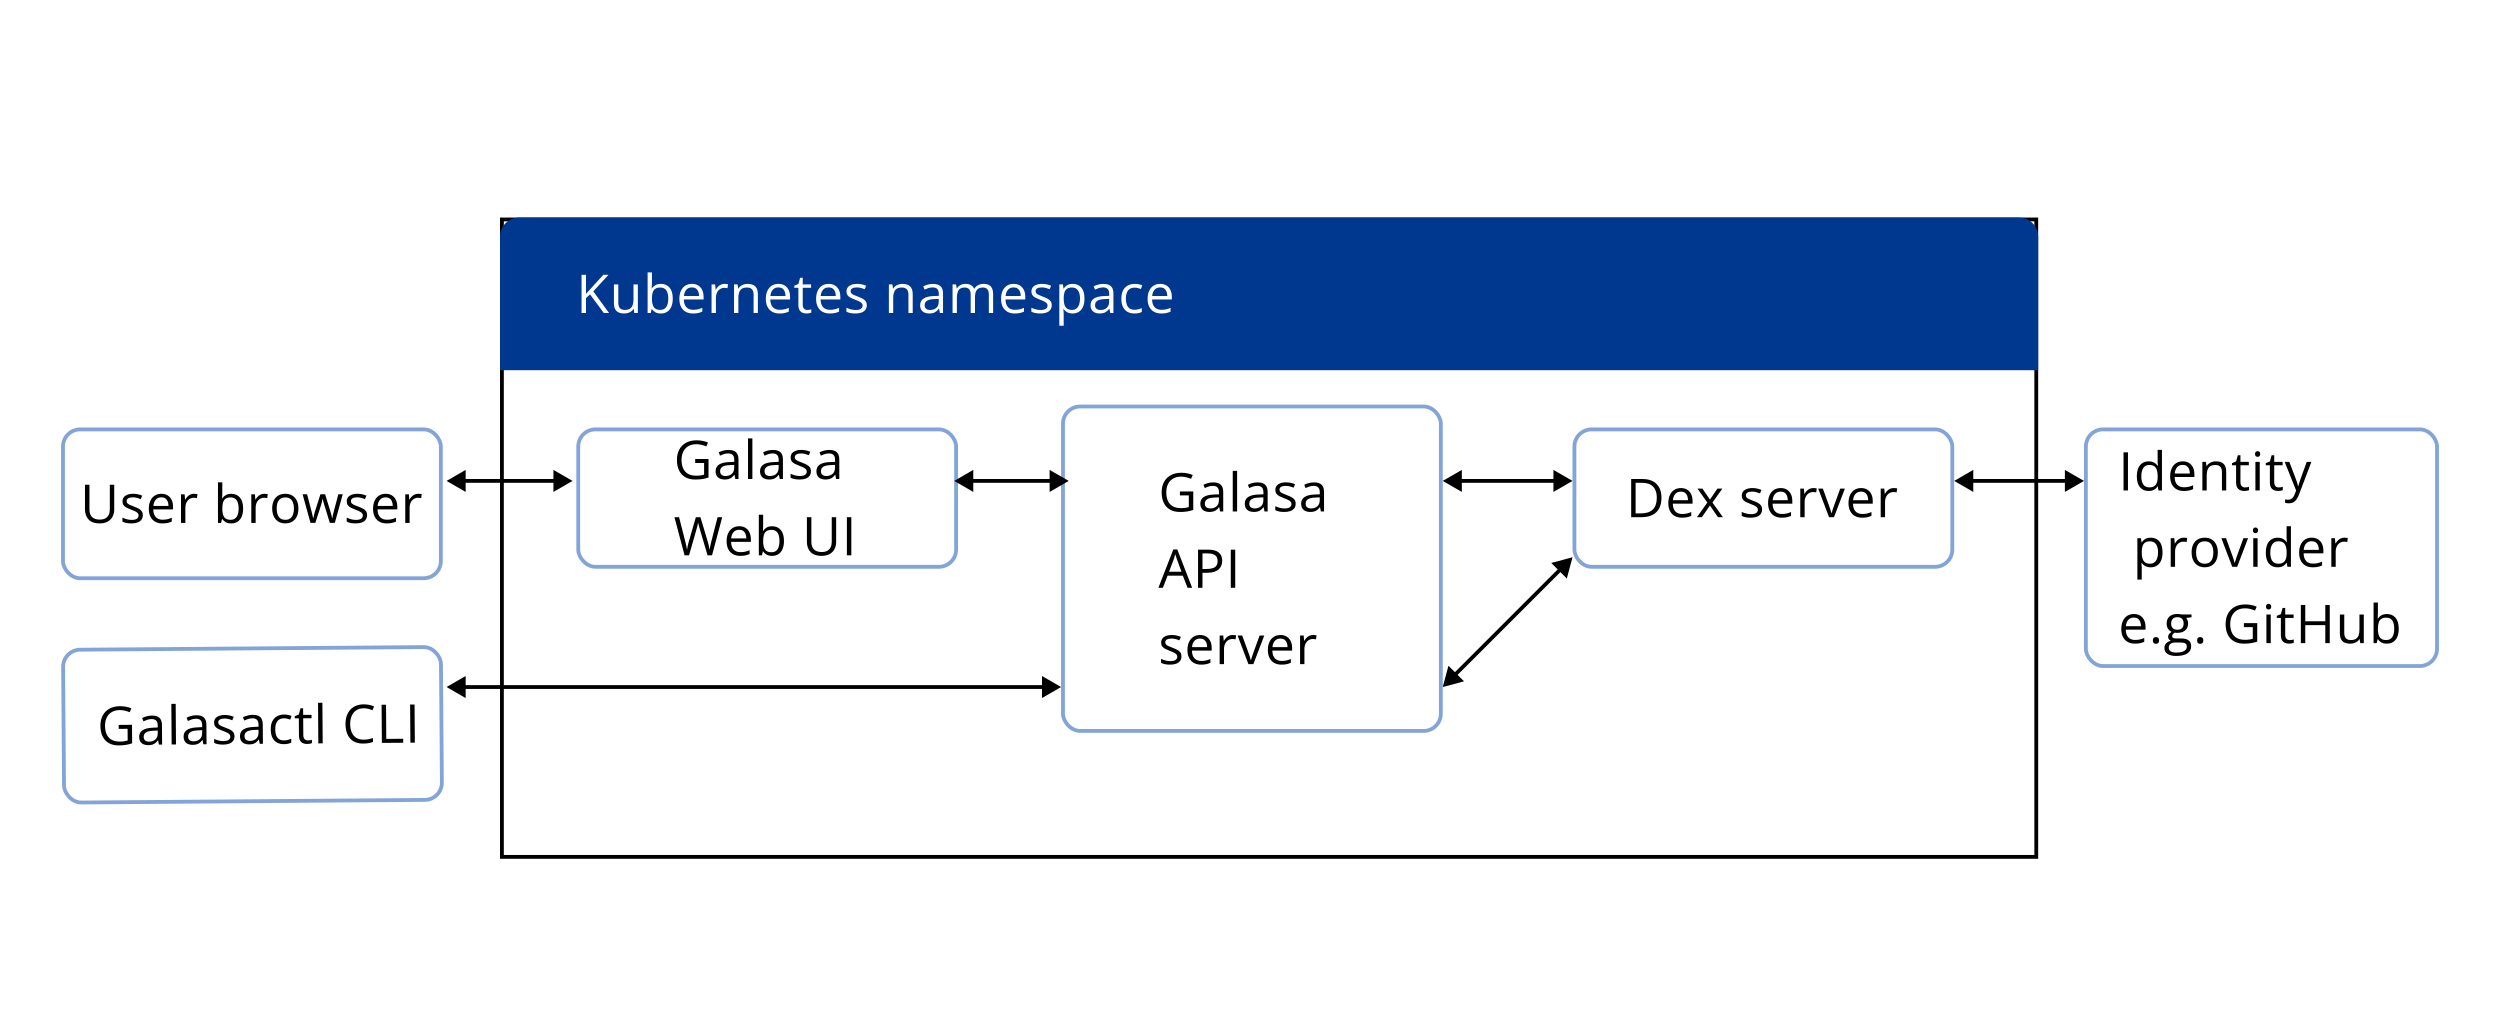 <svg width="655" height="265" viewBox="0 0 655 265" fill="none" xmlns="http://www.w3.org/2000/svg">
<rect width="655" height="265" fill="white"/>
<rect x="131.5" y="57.5" width="402" height="167" fill="white"/>
<rect x="131.5" y="57.5" width="402" height="167" stroke="black"/>
<path d="M131 62C131 59.239 133.239 57 136 57H529C531.761 57 534 59.239 534 62V97H131V62Z" fill="#00378F"/>
<path d="M159.572 82H158.198L154.596 77.14L153.529 78.097V82H152.367V72.006H153.529V76.989C153.789 76.693 154.056 76.399 154.329 76.107C154.603 75.811 154.874 75.513 155.143 75.212L158.062 72.006H159.422L155.443 76.34L159.572 82ZM167.115 74.508V82H166.185L166.021 80.947H165.96C165.805 81.207 165.604 81.426 165.358 81.603C165.112 81.781 164.834 81.913 164.524 82C164.219 82.091 163.893 82.137 163.547 82.137C162.954 82.137 162.458 82.041 162.056 81.85C161.655 81.658 161.352 81.362 161.147 80.961C160.947 80.56 160.847 80.045 160.847 79.416V74.508H161.995V79.334C161.995 79.958 162.136 80.425 162.419 80.735C162.701 81.041 163.132 81.193 163.711 81.193C164.267 81.193 164.709 81.088 165.037 80.879C165.37 80.669 165.609 80.362 165.755 79.956C165.901 79.546 165.973 79.045 165.973 78.452V74.508H167.115ZM170.809 71.363V74.022C170.809 74.328 170.8 74.624 170.782 74.911C170.768 75.198 170.757 75.421 170.748 75.581H170.809C171.014 75.244 171.311 74.959 171.698 74.727C172.085 74.494 172.58 74.378 173.181 74.378C174.12 74.378 174.868 74.704 175.424 75.356C175.984 76.003 176.264 76.966 176.264 78.247C176.264 79.09 176.137 79.801 175.882 80.38C175.626 80.959 175.266 81.396 174.801 81.692C174.337 81.989 173.787 82.137 173.154 82.137C172.562 82.137 172.074 82.027 171.691 81.809C171.313 81.585 171.021 81.314 170.816 80.995H170.727L170.495 82H169.674V71.363H170.809ZM172.997 75.328C172.454 75.328 172.024 75.435 171.705 75.649C171.386 75.859 171.156 76.178 171.014 76.606C170.878 77.03 170.809 77.568 170.809 78.22V78.281C170.809 79.225 170.966 79.947 171.281 80.448C171.595 80.945 172.167 81.193 172.997 81.193C173.694 81.193 174.216 80.938 174.562 80.428C174.913 79.917 175.089 79.188 175.089 78.24C175.089 77.274 174.915 76.547 174.569 76.06C174.227 75.572 173.703 75.328 172.997 75.328ZM181.292 74.371C181.93 74.371 182.476 74.512 182.932 74.795C183.388 75.078 183.737 75.474 183.978 75.984C184.22 76.49 184.34 77.083 184.34 77.762V78.466H179.166C179.179 79.345 179.398 80.015 179.822 80.476C180.246 80.936 180.843 81.166 181.613 81.166C182.087 81.166 182.506 81.123 182.871 81.036C183.235 80.95 183.613 80.822 184.005 80.653V81.651C183.627 81.82 183.251 81.943 182.877 82.02C182.508 82.098 182.071 82.137 181.565 82.137C180.845 82.137 180.216 81.991 179.678 81.699C179.145 81.403 178.73 80.97 178.434 80.4C178.138 79.831 177.99 79.133 177.99 78.309C177.99 77.502 178.124 76.805 178.393 76.217C178.667 75.624 179.049 75.169 179.542 74.85C180.038 74.531 180.622 74.371 181.292 74.371ZM181.278 75.301C180.672 75.301 180.189 75.499 179.829 75.895C179.469 76.292 179.254 76.846 179.186 77.557H183.151C183.146 77.11 183.076 76.718 182.939 76.381C182.807 76.039 182.604 75.775 182.331 75.588C182.057 75.397 181.706 75.301 181.278 75.301ZM189.832 74.371C189.983 74.371 190.14 74.38 190.304 74.398C190.468 74.412 190.614 74.433 190.742 74.46L190.598 75.513C190.475 75.481 190.338 75.456 190.188 75.438C190.037 75.419 189.896 75.41 189.764 75.41C189.463 75.41 189.178 75.472 188.91 75.595C188.645 75.713 188.413 75.886 188.212 76.114C188.012 76.338 187.855 76.609 187.741 76.928C187.627 77.242 187.57 77.593 187.57 77.981V82H186.428V74.508H187.371L187.494 75.889H187.542C187.697 75.611 187.884 75.358 188.103 75.13C188.322 74.897 188.575 74.713 188.862 74.576C189.153 74.439 189.477 74.371 189.832 74.371ZM195.864 74.371C196.753 74.371 197.425 74.59 197.881 75.027C198.337 75.46 198.565 76.158 198.565 77.119V82H197.444V77.194C197.444 76.57 197.3 76.103 197.013 75.793C196.73 75.483 196.295 75.328 195.707 75.328C194.878 75.328 194.294 75.563 193.957 76.032C193.62 76.502 193.451 77.183 193.451 78.076V82H192.317V74.508H193.233L193.404 75.588H193.465C193.625 75.324 193.827 75.103 194.073 74.925C194.32 74.743 194.595 74.606 194.901 74.515C195.206 74.419 195.527 74.371 195.864 74.371ZM203.947 74.371C204.585 74.371 205.132 74.512 205.588 74.795C206.044 75.078 206.392 75.474 206.634 75.984C206.875 76.49 206.996 77.083 206.996 77.762V78.466H201.821C201.835 79.345 202.054 80.015 202.478 80.476C202.901 80.936 203.498 81.166 204.269 81.166C204.743 81.166 205.162 81.123 205.526 81.036C205.891 80.95 206.269 80.822 206.661 80.653V81.651C206.283 81.82 205.907 81.943 205.533 82.02C205.164 82.098 204.727 82.137 204.221 82.137C203.501 82.137 202.872 81.991 202.334 81.699C201.801 81.403 201.386 80.97 201.09 80.4C200.794 79.831 200.646 79.133 200.646 78.309C200.646 77.502 200.78 76.805 201.049 76.217C201.322 75.624 201.705 75.169 202.197 74.85C202.694 74.531 203.277 74.371 203.947 74.371ZM203.934 75.301C203.328 75.301 202.844 75.499 202.484 75.895C202.124 76.292 201.91 76.846 201.842 77.557H205.807C205.802 77.11 205.731 76.718 205.595 76.381C205.463 76.039 205.26 75.775 204.986 75.588C204.713 75.397 204.362 75.301 203.934 75.301ZM211.504 81.207C211.691 81.207 211.882 81.191 212.078 81.159C212.274 81.127 212.433 81.088 212.557 81.043V81.925C212.424 81.984 212.24 82.034 212.003 82.075C211.77 82.116 211.543 82.137 211.319 82.137C210.923 82.137 210.563 82.068 210.239 81.932C209.916 81.79 209.656 81.553 209.46 81.221C209.268 80.888 209.173 80.428 209.173 79.84V75.397H208.106V74.843L209.18 74.398L209.631 72.772H210.314V74.508H212.509V75.397H210.314V79.806C210.314 80.275 210.421 80.626 210.636 80.858C210.854 81.091 211.144 81.207 211.504 81.207ZM217.119 74.371C217.757 74.371 218.304 74.512 218.759 74.795C219.215 75.078 219.564 75.474 219.805 75.984C220.047 76.49 220.168 77.083 220.168 77.762V78.466H214.993C215.007 79.345 215.225 80.015 215.649 80.476C216.073 80.936 216.67 81.166 217.44 81.166C217.914 81.166 218.333 81.123 218.698 81.036C219.063 80.95 219.441 80.822 219.833 80.653V81.651C219.454 81.82 219.079 81.943 218.705 82.02C218.336 82.098 217.898 82.137 217.392 82.137C216.672 82.137 216.043 81.991 215.506 81.699C214.972 81.403 214.558 80.97 214.261 80.4C213.965 79.831 213.817 79.133 213.817 78.309C213.817 77.502 213.952 76.805 214.22 76.217C214.494 75.624 214.877 75.169 215.369 74.85C215.866 74.531 216.449 74.371 217.119 74.371ZM217.105 75.301C216.499 75.301 216.016 75.499 215.656 75.895C215.296 76.292 215.082 76.846 215.013 77.557H218.978C218.974 77.11 218.903 76.718 218.766 76.381C218.634 76.039 218.431 75.775 218.158 75.588C217.884 75.397 217.534 75.301 217.105 75.301ZM227.102 79.949C227.102 80.428 226.981 80.831 226.74 81.159C226.503 81.483 226.161 81.727 225.714 81.891C225.272 82.055 224.744 82.137 224.128 82.137C223.604 82.137 223.151 82.096 222.768 82.014C222.385 81.932 222.05 81.815 221.763 81.665V80.619C222.069 80.769 222.433 80.906 222.857 81.029C223.281 81.152 223.714 81.214 224.156 81.214C224.803 81.214 225.272 81.109 225.564 80.899C225.856 80.69 226.002 80.405 226.002 80.045C226.002 79.84 225.942 79.66 225.824 79.505C225.71 79.345 225.516 79.193 225.243 79.047C224.969 78.897 224.591 78.732 224.108 78.555C223.629 78.372 223.215 78.192 222.864 78.015C222.517 77.832 222.249 77.611 222.057 77.352C221.87 77.092 221.777 76.755 221.777 76.34C221.777 75.706 222.032 75.221 222.543 74.884C223.058 74.542 223.732 74.371 224.566 74.371C225.017 74.371 225.439 74.417 225.831 74.508C226.227 74.594 226.596 74.713 226.938 74.863L226.555 75.772C226.245 75.64 225.915 75.529 225.564 75.438C225.213 75.346 224.855 75.301 224.491 75.301C223.967 75.301 223.563 75.387 223.281 75.561C223.003 75.734 222.864 75.971 222.864 76.272C222.864 76.504 222.928 76.695 223.055 76.846C223.187 76.996 223.397 77.137 223.684 77.269C223.971 77.402 224.35 77.557 224.819 77.734C225.288 77.908 225.694 78.088 226.036 78.274C226.378 78.457 226.64 78.68 226.822 78.944C227.009 79.204 227.102 79.539 227.102 79.949ZM236.432 74.371C237.321 74.371 237.993 74.59 238.448 75.027C238.904 75.46 239.132 76.158 239.132 77.119V82H238.011V77.194C238.011 76.57 237.867 76.103 237.58 75.793C237.298 75.483 236.863 75.328 236.275 75.328C235.445 75.328 234.862 75.563 234.525 76.032C234.187 76.502 234.019 77.183 234.019 78.076V82H232.884V74.508H233.8L233.971 75.588H234.032C234.192 75.324 234.395 75.103 234.641 74.925C234.887 74.743 235.163 74.606 235.468 74.515C235.773 74.419 236.095 74.371 236.432 74.371ZM244.433 74.385C245.326 74.385 245.989 74.585 246.422 74.986C246.855 75.387 247.071 76.028 247.071 76.907V82H246.244L246.025 80.893H245.971C245.761 81.166 245.542 81.396 245.315 81.583C245.087 81.765 244.822 81.904 244.522 82C244.225 82.091 243.861 82.137 243.428 82.137C242.972 82.137 242.566 82.057 242.211 81.897C241.86 81.738 241.582 81.496 241.377 81.173C241.177 80.849 241.076 80.439 241.076 79.942C241.076 79.195 241.372 78.621 241.965 78.22C242.557 77.819 243.46 77.6 244.672 77.564L245.964 77.509V77.051C245.964 76.404 245.825 75.95 245.547 75.69C245.269 75.431 244.877 75.301 244.371 75.301C243.979 75.301 243.606 75.358 243.25 75.472C242.895 75.586 242.557 75.72 242.238 75.875L241.89 75.014C242.227 74.841 242.614 74.692 243.052 74.569C243.489 74.446 243.95 74.385 244.433 74.385ZM245.95 78.309L244.809 78.356C243.874 78.393 243.216 78.546 242.833 78.814C242.45 79.083 242.259 79.464 242.259 79.956C242.259 80.384 242.389 80.701 242.649 80.906C242.908 81.111 243.252 81.214 243.681 81.214C244.346 81.214 244.891 81.029 245.315 80.66C245.738 80.291 245.95 79.737 245.95 78.999V78.309ZM257.704 74.371C258.529 74.371 259.151 74.588 259.57 75.02C259.99 75.449 260.199 76.139 260.199 77.092V82H259.078V77.147C259.078 76.54 258.946 76.087 258.682 75.786C258.422 75.481 258.034 75.328 257.519 75.328C256.795 75.328 256.268 75.538 255.94 75.957C255.612 76.376 255.448 76.994 255.448 77.81V82H254.32V77.147C254.32 76.741 254.261 76.404 254.143 76.135C254.029 75.866 253.855 75.665 253.623 75.533C253.395 75.397 253.106 75.328 252.755 75.328C252.258 75.328 251.859 75.431 251.559 75.636C251.258 75.841 251.039 76.146 250.902 76.552C250.77 76.953 250.704 77.447 250.704 78.035V82H249.569V74.508H250.485L250.656 75.567H250.718C250.868 75.308 251.057 75.089 251.285 74.911C251.513 74.733 251.768 74.599 252.051 74.508C252.333 74.417 252.634 74.371 252.953 74.371C253.523 74.371 253.999 74.478 254.382 74.692C254.769 74.902 255.049 75.223 255.223 75.656H255.284C255.53 75.223 255.867 74.902 256.296 74.692C256.724 74.478 257.194 74.371 257.704 74.371ZM265.575 74.371C266.213 74.371 266.76 74.512 267.216 74.795C267.671 75.078 268.02 75.474 268.261 75.984C268.503 76.49 268.624 77.083 268.624 77.762V78.466H263.449C263.463 79.345 263.681 80.015 264.105 80.476C264.529 80.936 265.126 81.166 265.896 81.166C266.37 81.166 266.789 81.123 267.154 81.036C267.519 80.95 267.897 80.822 268.289 80.653V81.651C267.911 81.82 267.535 81.943 267.161 82.02C266.792 82.098 266.354 82.137 265.848 82.137C265.128 82.137 264.499 81.991 263.962 81.699C263.428 81.403 263.014 80.97 262.718 80.4C262.421 79.831 262.273 79.133 262.273 78.309C262.273 77.502 262.408 76.805 262.677 76.217C262.95 75.624 263.333 75.169 263.825 74.85C264.322 74.531 264.905 74.371 265.575 74.371ZM265.561 75.301C264.955 75.301 264.472 75.499 264.112 75.895C263.752 76.292 263.538 76.846 263.469 77.557H267.434C267.43 77.11 267.359 76.718 267.222 76.381C267.09 76.039 266.887 75.775 266.614 75.588C266.341 75.397 265.99 75.301 265.561 75.301ZM275.558 79.949C275.558 80.428 275.437 80.831 275.196 81.159C274.959 81.483 274.617 81.727 274.171 81.891C273.728 82.055 273.2 82.137 272.585 82.137C272.06 82.137 271.607 82.096 271.224 82.014C270.841 81.932 270.506 81.815 270.219 81.665V80.619C270.525 80.769 270.889 80.906 271.313 81.029C271.737 81.152 272.17 81.214 272.612 81.214C273.259 81.214 273.728 81.109 274.02 80.899C274.312 80.69 274.458 80.405 274.458 80.045C274.458 79.84 274.398 79.66 274.28 79.505C274.166 79.345 273.972 79.193 273.699 79.047C273.425 78.897 273.047 78.732 272.564 78.555C272.086 78.372 271.671 78.192 271.32 78.015C270.974 77.832 270.705 77.611 270.513 77.352C270.326 77.092 270.233 76.755 270.233 76.34C270.233 75.706 270.488 75.221 270.999 74.884C271.514 74.542 272.188 74.371 273.022 74.371C273.473 74.371 273.895 74.417 274.287 74.508C274.683 74.594 275.052 74.713 275.394 74.863L275.011 75.772C274.701 75.64 274.371 75.529 274.02 75.438C273.669 75.346 273.311 75.301 272.947 75.301C272.423 75.301 272.019 75.387 271.737 75.561C271.459 75.734 271.32 75.971 271.32 76.272C271.32 76.504 271.384 76.695 271.511 76.846C271.643 76.996 271.853 77.137 272.14 77.269C272.427 77.402 272.806 77.557 273.275 77.734C273.744 77.908 274.15 78.088 274.492 78.274C274.834 78.457 275.096 78.68 275.278 78.944C275.465 79.204 275.558 79.539 275.558 79.949ZM281.064 74.371C281.998 74.371 282.743 74.692 283.299 75.335C283.855 75.978 284.133 76.944 284.133 78.233C284.133 79.086 284.006 79.801 283.75 80.38C283.495 80.959 283.135 81.396 282.67 81.692C282.21 81.989 281.665 82.137 281.037 82.137C280.64 82.137 280.291 82.084 279.991 81.98C279.69 81.875 279.432 81.733 279.218 81.556C279.004 81.378 278.826 81.184 278.685 80.975H278.603C278.617 81.152 278.633 81.367 278.651 81.617C278.674 81.868 278.685 82.087 278.685 82.273V85.35H277.543V74.508H278.48L278.63 75.615H278.685C278.831 75.387 279.009 75.18 279.218 74.993C279.428 74.802 279.683 74.651 279.984 74.542C280.289 74.428 280.649 74.371 281.064 74.371ZM280.866 75.328C280.346 75.328 279.927 75.428 279.608 75.629C279.293 75.829 279.063 76.13 278.917 76.531C278.772 76.928 278.694 77.427 278.685 78.028V78.247C278.685 78.88 278.753 79.416 278.89 79.853C279.031 80.291 279.261 80.624 279.581 80.852C279.904 81.079 280.337 81.193 280.879 81.193C281.344 81.193 281.732 81.068 282.041 80.817C282.351 80.567 282.581 80.218 282.732 79.772C282.887 79.32 282.964 78.803 282.964 78.22C282.964 77.336 282.791 76.634 282.445 76.114C282.103 75.59 281.577 75.328 280.866 75.328ZM289.078 74.385C289.972 74.385 290.635 74.585 291.068 74.986C291.501 75.387 291.717 76.028 291.717 76.907V82H290.89L290.671 80.893H290.616C290.407 81.166 290.188 81.396 289.96 81.583C289.732 81.765 289.468 81.904 289.167 82C288.871 82.091 288.506 82.137 288.074 82.137C287.618 82.137 287.212 82.057 286.857 81.897C286.506 81.738 286.228 81.496 286.023 81.173C285.822 80.849 285.722 80.439 285.722 79.942C285.722 79.195 286.018 78.621 286.611 78.22C287.203 77.819 288.105 77.6 289.318 77.564L290.61 77.509V77.051C290.61 76.404 290.471 75.95 290.193 75.69C289.915 75.431 289.523 75.301 289.017 75.301C288.625 75.301 288.251 75.358 287.896 75.472C287.54 75.586 287.203 75.72 286.884 75.875L286.535 75.014C286.873 74.841 287.26 74.692 287.698 74.569C288.135 74.446 288.595 74.385 289.078 74.385ZM290.596 78.309L289.454 78.356C288.52 78.393 287.862 78.546 287.479 78.814C287.096 79.083 286.905 79.464 286.905 79.956C286.905 80.384 287.034 80.701 287.294 80.906C287.554 81.111 287.898 81.214 288.326 81.214C288.992 81.214 289.536 81.029 289.96 80.66C290.384 80.291 290.596 79.737 290.596 78.999V78.309ZM297.216 82.137C296.541 82.137 295.947 81.998 295.432 81.72C294.917 81.442 294.516 81.018 294.229 80.448C293.942 79.879 293.798 79.161 293.798 78.295C293.798 77.388 293.948 76.647 294.249 76.073C294.554 75.495 294.974 75.066 295.507 74.788C296.04 74.51 296.646 74.371 297.325 74.371C297.699 74.371 298.059 74.41 298.405 74.487C298.756 74.56 299.043 74.654 299.267 74.768L298.925 75.718C298.697 75.627 298.433 75.545 298.132 75.472C297.836 75.399 297.558 75.362 297.298 75.362C296.778 75.362 296.345 75.474 295.999 75.697C295.657 75.921 295.4 76.249 295.227 76.682C295.058 77.115 294.974 77.648 294.974 78.281C294.974 78.887 295.056 79.405 295.22 79.833C295.388 80.261 295.637 80.59 295.965 80.817C296.298 81.041 296.712 81.152 297.209 81.152C297.606 81.152 297.963 81.111 298.282 81.029C298.601 80.943 298.891 80.842 299.151 80.728V81.74C298.9 81.868 298.62 81.966 298.31 82.034C298.004 82.103 297.64 82.137 297.216 82.137ZM303.973 74.371C304.611 74.371 305.158 74.512 305.613 74.795C306.069 75.078 306.418 75.474 306.659 75.984C306.901 76.49 307.021 77.083 307.021 77.762V78.466H301.847C301.86 79.345 302.079 80.015 302.503 80.476C302.927 80.936 303.524 81.166 304.294 81.166C304.768 81.166 305.187 81.123 305.552 81.036C305.916 80.95 306.295 80.822 306.686 80.653V81.651C306.308 81.82 305.932 81.943 305.559 82.02C305.189 82.098 304.752 82.137 304.246 82.137C303.526 82.137 302.897 81.991 302.359 81.699C301.826 81.403 301.411 80.97 301.115 80.4C300.819 79.831 300.671 79.133 300.671 78.309C300.671 77.502 300.805 76.805 301.074 76.217C301.348 75.624 301.73 75.169 302.223 74.85C302.719 74.531 303.303 74.371 303.973 74.371ZM303.959 75.301C303.353 75.301 302.87 75.499 302.51 75.895C302.15 76.292 301.936 76.846 301.867 77.557H305.832C305.827 77.11 305.757 76.718 305.62 76.381C305.488 76.039 305.285 75.775 305.012 75.588C304.738 75.397 304.387 75.301 303.959 75.301Z" fill="white"/>
<rect x="278.5" y="106.5" width="99" height="85" rx="4.5" fill="white"/>
<rect x="278.5" y="106.5" width="99" height="85" rx="4.5" stroke="#82A4D9"/>
<path d="M309.14 128.764H312.633V133.61C312.109 133.788 311.569 133.92 311.013 134.007C310.461 134.093 309.844 134.137 309.16 134.137C308.121 134.137 307.244 133.929 306.528 133.515C305.817 133.1 305.277 132.51 304.908 131.744C304.539 130.974 304.354 130.06 304.354 129.003C304.354 127.968 304.557 127.066 304.963 126.296C305.373 125.526 305.963 124.929 306.733 124.505C307.508 124.076 308.438 123.862 309.522 123.862C310.078 123.862 310.605 123.915 311.102 124.02C311.603 124.12 312.068 124.263 312.496 124.45L312.052 125.462C311.683 125.302 311.275 125.166 310.828 125.052C310.386 124.938 309.928 124.881 309.454 124.881C308.638 124.881 307.939 125.049 307.355 125.387C306.777 125.724 306.332 126.2 306.022 126.815C305.717 127.431 305.564 128.16 305.564 129.003C305.564 129.837 305.699 130.564 305.968 131.184C306.237 131.799 306.656 132.277 307.226 132.619C307.795 132.961 308.529 133.132 309.427 133.132C309.878 133.132 310.265 133.107 310.589 133.057C310.912 133.002 311.206 132.938 311.471 132.865V129.803H309.14V128.764ZM317.845 126.385C318.738 126.385 319.401 126.585 319.834 126.986C320.267 127.387 320.483 128.028 320.483 128.907V134H319.656L319.437 132.893H319.383C319.173 133.166 318.954 133.396 318.726 133.583C318.499 133.765 318.234 133.904 317.933 134C317.637 134.091 317.273 134.137 316.84 134.137C316.384 134.137 315.978 134.057 315.623 133.897C315.272 133.738 314.994 133.496 314.789 133.173C314.588 132.849 314.488 132.439 314.488 131.942C314.488 131.195 314.784 130.621 315.377 130.22C315.969 129.819 316.872 129.6 318.084 129.563L319.376 129.509V129.051C319.376 128.404 319.237 127.95 318.959 127.69C318.681 127.431 318.289 127.301 317.783 127.301C317.391 127.301 317.017 127.358 316.662 127.472C316.306 127.586 315.969 127.72 315.65 127.875L315.302 127.014C315.639 126.84 316.026 126.692 316.464 126.569C316.901 126.446 317.361 126.385 317.845 126.385ZM319.362 130.309L318.221 130.356C317.286 130.393 316.628 130.546 316.245 130.814C315.862 131.083 315.671 131.464 315.671 131.956C315.671 132.384 315.801 132.701 316.06 132.906C316.32 133.111 316.664 133.214 317.093 133.214C317.758 133.214 318.303 133.029 318.726 132.66C319.15 132.291 319.362 131.737 319.362 130.999V130.309ZM324.123 134H322.981V123.363H324.123V134ZM329.485 126.385C330.378 126.385 331.041 126.585 331.474 126.986C331.907 127.387 332.124 128.028 332.124 128.907V134H331.296L331.078 132.893H331.023C330.813 133.166 330.595 133.396 330.367 133.583C330.139 133.765 329.875 133.904 329.574 134C329.278 134.091 328.913 134.137 328.48 134.137C328.024 134.137 327.619 134.057 327.263 133.897C326.912 133.738 326.634 133.496 326.429 133.173C326.229 132.849 326.128 132.439 326.128 131.942C326.128 131.195 326.425 130.621 327.017 130.22C327.61 129.819 328.512 129.6 329.724 129.563L331.016 129.509V129.051C331.016 128.404 330.877 127.95 330.599 127.69C330.321 127.431 329.929 127.301 329.423 127.301C329.031 127.301 328.658 127.358 328.302 127.472C327.947 127.586 327.61 127.72 327.291 127.875L326.942 127.014C327.279 126.84 327.667 126.692 328.104 126.569C328.542 126.446 329.002 126.385 329.485 126.385ZM331.002 130.309L329.861 130.356C328.927 130.393 328.268 130.546 327.885 130.814C327.502 131.083 327.311 131.464 327.311 131.956C327.311 132.384 327.441 132.701 327.701 132.906C327.96 133.111 328.305 133.214 328.733 133.214C329.398 133.214 329.943 133.029 330.367 132.66C330.791 132.291 331.002 131.737 331.002 130.999V130.309ZM339.468 131.949C339.468 132.428 339.347 132.831 339.106 133.159C338.869 133.483 338.527 133.727 338.08 133.891C337.638 134.055 337.11 134.137 336.494 134.137C335.97 134.137 335.517 134.096 335.134 134.014C334.751 133.932 334.416 133.815 334.129 133.665V132.619C334.435 132.77 334.799 132.906 335.223 133.029C335.647 133.152 336.08 133.214 336.522 133.214C337.169 133.214 337.638 133.109 337.93 132.899C338.222 132.69 338.368 132.405 338.368 132.045C338.368 131.84 338.308 131.66 338.19 131.505C338.076 131.345 337.882 131.193 337.609 131.047C337.335 130.896 336.957 130.732 336.474 130.555C335.995 130.372 335.581 130.192 335.23 130.015C334.883 129.832 334.615 129.611 334.423 129.352C334.236 129.092 334.143 128.755 334.143 128.34C334.143 127.706 334.398 127.221 334.909 126.884C335.424 126.542 336.098 126.371 336.932 126.371C337.383 126.371 337.805 126.417 338.197 126.508C338.593 126.594 338.962 126.713 339.304 126.863L338.921 127.772C338.611 127.64 338.281 127.529 337.93 127.438C337.579 127.346 337.221 127.301 336.857 127.301C336.333 127.301 335.929 127.387 335.647 127.561C335.369 127.734 335.23 127.971 335.23 128.271C335.23 128.504 335.294 128.695 335.421 128.846C335.553 128.996 335.763 129.137 336.05 129.27C336.337 129.402 336.716 129.557 337.185 129.734C337.654 129.908 338.06 130.088 338.402 130.274C338.744 130.457 339.006 130.68 339.188 130.944C339.375 131.204 339.468 131.539 339.468 131.949ZM344.256 126.385C345.149 126.385 345.812 126.585 346.245 126.986C346.678 127.387 346.895 128.028 346.895 128.907V134H346.068L345.849 132.893H345.794C345.585 133.166 345.366 133.396 345.138 133.583C344.91 133.765 344.646 133.904 344.345 134C344.049 134.091 343.684 134.137 343.251 134.137C342.795 134.137 342.39 134.057 342.034 133.897C341.683 133.738 341.405 133.496 341.2 133.173C341 132.849 340.9 132.439 340.9 131.942C340.9 131.195 341.196 130.621 341.788 130.22C342.381 129.819 343.283 129.6 344.495 129.563L345.787 129.509V129.051C345.787 128.404 345.648 127.95 345.37 127.69C345.092 127.431 344.7 127.301 344.195 127.301C343.803 127.301 343.429 127.358 343.073 127.472C342.718 127.586 342.381 127.72 342.062 127.875L341.713 127.014C342.05 126.84 342.438 126.692 342.875 126.569C343.313 126.446 343.773 126.385 344.256 126.385ZM345.774 130.309L344.632 130.356C343.698 130.393 343.039 130.546 342.656 130.814C342.274 131.083 342.082 131.464 342.082 131.956C342.082 132.384 342.212 132.701 342.472 132.906C342.732 133.111 343.076 133.214 343.504 133.214C344.169 133.214 344.714 133.029 345.138 132.66C345.562 132.291 345.774 131.737 345.774 130.999V130.309ZM311.136 154L309.905 150.828H305.899L304.676 154H303.5L307.41 143.965H308.456L312.339 154H311.136ZM309.557 149.796L308.388 146.645C308.36 146.562 308.315 146.428 308.251 146.241C308.192 146.054 308.13 145.861 308.066 145.66C308.003 145.46 307.95 145.298 307.909 145.175C307.864 145.362 307.813 145.549 307.759 145.735C307.709 145.918 307.659 146.089 307.608 146.248C307.558 146.403 307.515 146.535 307.479 146.645L306.289 149.796H309.557ZM316.498 144.006C317.788 144.006 318.729 144.259 319.321 144.765C319.918 145.266 320.217 145.986 320.217 146.925C320.217 147.349 320.146 147.752 320.005 148.135C319.868 148.513 319.645 148.848 319.335 149.14C319.025 149.427 318.617 149.655 318.111 149.823C317.61 149.987 316.995 150.069 316.265 150.069H315.049V154H313.887V144.006H316.498ZM316.389 144.997H315.049V149.071H316.136C316.774 149.071 317.305 149.003 317.728 148.866C318.157 148.729 318.478 148.508 318.692 148.203C318.906 147.893 319.014 147.483 319.014 146.973C319.014 146.307 318.802 145.813 318.378 145.489C317.954 145.161 317.291 144.997 316.389 144.997ZM322.468 154V144.006H323.631V154H322.468ZM309.543 171.949C309.543 172.428 309.422 172.831 309.181 173.159C308.944 173.483 308.602 173.727 308.155 173.891C307.713 174.055 307.185 174.137 306.569 174.137C306.045 174.137 305.592 174.096 305.209 174.014C304.826 173.932 304.491 173.815 304.204 173.665V172.619C304.509 172.77 304.874 172.906 305.298 173.029C305.722 173.152 306.155 173.214 306.597 173.214C307.244 173.214 307.713 173.109 308.005 172.899C308.297 172.69 308.442 172.405 308.442 172.045C308.442 171.84 308.383 171.66 308.265 171.505C308.151 171.345 307.957 171.193 307.684 171.047C307.41 170.896 307.032 170.732 306.549 170.555C306.07 170.372 305.656 170.192 305.305 170.015C304.958 169.832 304.689 169.611 304.498 169.352C304.311 169.092 304.218 168.755 304.218 168.34C304.218 167.706 304.473 167.221 304.983 166.884C305.498 166.542 306.173 166.371 307.007 166.371C307.458 166.371 307.88 166.417 308.271 166.508C308.668 166.594 309.037 166.713 309.379 166.863L308.996 167.772C308.686 167.64 308.356 167.529 308.005 167.438C307.654 167.346 307.296 167.301 306.932 167.301C306.408 167.301 306.004 167.387 305.722 167.561C305.444 167.734 305.305 167.971 305.305 168.271C305.305 168.504 305.368 168.695 305.496 168.846C305.628 168.996 305.838 169.137 306.125 169.27C306.412 169.402 306.79 169.557 307.26 169.734C307.729 169.908 308.135 170.088 308.477 170.274C308.818 170.457 309.08 170.68 309.263 170.944C309.45 171.204 309.543 171.539 309.543 171.949ZM314.413 166.371C315.051 166.371 315.598 166.512 316.054 166.795C316.509 167.077 316.858 167.474 317.099 167.984C317.341 168.49 317.462 169.083 317.462 169.762V170.466H312.287C312.301 171.345 312.519 172.015 312.943 172.476C313.367 172.936 313.964 173.166 314.734 173.166C315.208 173.166 315.627 173.123 315.992 173.036C316.357 172.95 316.735 172.822 317.127 172.653V173.651C316.749 173.82 316.373 173.943 315.999 174.021C315.63 174.098 315.192 174.137 314.686 174.137C313.966 174.137 313.337 173.991 312.8 173.699C312.266 173.403 311.852 172.97 311.556 172.4C311.259 171.831 311.111 171.133 311.111 170.309C311.111 169.502 311.246 168.805 311.514 168.217C311.788 167.624 312.171 167.169 312.663 166.85C313.16 166.531 313.743 166.371 314.413 166.371ZM314.399 167.301C313.793 167.301 313.31 167.499 312.95 167.896C312.59 168.292 312.376 168.846 312.307 169.557H316.272C316.268 169.11 316.197 168.718 316.06 168.381C315.928 168.039 315.725 167.775 315.452 167.588C315.179 167.396 314.828 167.301 314.399 167.301ZM322.954 166.371C323.104 166.371 323.261 166.38 323.425 166.398C323.59 166.412 323.735 166.433 323.863 166.46L323.719 167.513C323.596 167.481 323.46 167.456 323.309 167.438C323.159 167.419 323.018 167.41 322.885 167.41C322.585 167.41 322.3 167.472 322.031 167.595C321.767 167.713 321.534 167.886 321.334 168.114C321.133 168.338 320.976 168.609 320.862 168.928C320.748 169.242 320.691 169.593 320.691 169.98V174H319.549V166.508H320.493L320.616 167.889H320.664C320.819 167.611 321.006 167.358 321.224 167.13C321.443 166.897 321.696 166.713 321.983 166.576C322.275 166.439 322.598 166.371 322.954 166.371ZM327.085 174L324.242 166.508H325.459L327.106 171.04C327.22 171.35 327.336 171.692 327.455 172.065C327.573 172.439 327.655 172.74 327.701 172.968H327.749C327.803 172.74 327.894 172.439 328.022 172.065C328.15 171.687 328.266 171.345 328.371 171.04L330.018 166.508H331.235L328.384 174H327.085ZM335.483 166.371C336.121 166.371 336.668 166.512 337.123 166.795C337.579 167.077 337.928 167.474 338.169 167.984C338.411 168.49 338.532 169.083 338.532 169.762V170.466H333.357C333.37 171.345 333.589 172.015 334.013 172.476C334.437 172.936 335.034 173.166 335.804 173.166C336.278 173.166 336.697 173.123 337.062 173.036C337.426 172.95 337.805 172.822 338.197 172.653V173.651C337.818 173.82 337.442 173.943 337.069 174.021C336.7 174.098 336.262 174.137 335.756 174.137C335.036 174.137 334.407 173.991 333.869 173.699C333.336 173.403 332.922 172.97 332.625 172.4C332.329 171.831 332.181 171.133 332.181 170.309C332.181 169.502 332.315 168.805 332.584 168.217C332.858 167.624 333.241 167.169 333.733 166.85C334.23 166.531 334.813 166.371 335.483 166.371ZM335.469 167.301C334.863 167.301 334.38 167.499 334.02 167.896C333.66 168.292 333.446 168.846 333.377 169.557H337.342C337.338 169.11 337.267 168.718 337.13 168.381C336.998 168.039 336.795 167.775 336.522 167.588C336.248 167.396 335.897 167.301 335.469 167.301ZM344.024 166.371C344.174 166.371 344.331 166.38 344.495 166.398C344.659 166.412 344.805 166.433 344.933 166.46L344.789 167.513C344.666 167.481 344.529 167.456 344.379 167.438C344.229 167.419 344.087 167.41 343.955 167.41C343.654 167.41 343.37 167.472 343.101 167.595C342.836 167.713 342.604 167.886 342.404 168.114C342.203 168.338 342.046 168.609 341.932 168.928C341.818 169.242 341.761 169.593 341.761 169.98V174H340.619V166.508H341.563L341.686 167.889H341.734C341.889 167.611 342.075 167.358 342.294 167.13C342.513 166.897 342.766 166.713 343.053 166.576C343.345 166.439 343.668 166.371 344.024 166.371Z" fill="black"/>
<rect x="16.5" y="112.5" width="99" height="39" rx="4.5" fill="white"/>
<rect x="16.5" y="112.5" width="99" height="39" rx="4.5" stroke="#82A4D9"/>
<path d="M29.928 127.006V133.473C29.928 134.179 29.784 134.808 29.497 135.359C29.215 135.911 28.786 136.346 28.212 136.665C27.638 136.979 26.918 137.137 26.052 137.137C24.817 137.137 23.876 136.802 23.229 136.132C22.586 135.462 22.265 134.566 22.265 133.445V127.006H23.434V133.479C23.434 134.327 23.657 134.981 24.104 135.441C24.555 135.902 25.227 136.132 26.12 136.132C26.731 136.132 27.23 136.022 27.617 135.804C28.009 135.58 28.299 135.271 28.485 134.874C28.677 134.473 28.773 134.01 28.773 133.486V127.006H29.928ZM37.416 134.949C37.416 135.428 37.295 135.831 37.054 136.159C36.817 136.483 36.475 136.727 36.028 136.891C35.586 137.055 35.057 137.137 34.442 137.137C33.918 137.137 33.465 137.096 33.082 137.014C32.699 136.932 32.364 136.815 32.077 136.665V135.619C32.382 135.77 32.747 135.906 33.171 136.029C33.595 136.152 34.028 136.214 34.47 136.214C35.117 136.214 35.586 136.109 35.878 135.899C36.169 135.69 36.315 135.405 36.315 135.045C36.315 134.84 36.256 134.66 36.138 134.505C36.024 134.345 35.83 134.193 35.556 134.047C35.283 133.896 34.905 133.732 34.422 133.555C33.943 133.372 33.529 133.192 33.178 133.015C32.831 132.832 32.562 132.611 32.371 132.352C32.184 132.092 32.091 131.755 32.091 131.34C32.091 130.706 32.346 130.221 32.856 129.884C33.371 129.542 34.046 129.371 34.88 129.371C35.331 129.371 35.752 129.417 36.144 129.508C36.541 129.594 36.91 129.713 37.252 129.863L36.869 130.772C36.559 130.64 36.229 130.529 35.878 130.438C35.527 130.346 35.169 130.301 34.804 130.301C34.28 130.301 33.877 130.387 33.595 130.561C33.317 130.734 33.178 130.971 33.178 131.271C33.178 131.504 33.241 131.695 33.369 131.846C33.501 131.996 33.711 132.137 33.998 132.27C34.285 132.402 34.663 132.557 35.133 132.734C35.602 132.908 36.008 133.088 36.349 133.274C36.691 133.457 36.953 133.68 37.136 133.944C37.322 134.204 37.416 134.539 37.416 134.949ZM42.286 129.371C42.924 129.371 43.471 129.512 43.926 129.795C44.382 130.077 44.731 130.474 44.972 130.984C45.214 131.49 45.335 132.083 45.335 132.762V133.466H40.16C40.173 134.345 40.392 135.015 40.816 135.476C41.24 135.936 41.837 136.166 42.607 136.166C43.081 136.166 43.5 136.123 43.865 136.036C44.23 135.95 44.608 135.822 45 135.653V136.651C44.621 136.82 44.245 136.943 43.872 137.021C43.503 137.098 43.065 137.137 42.559 137.137C41.839 137.137 41.21 136.991 40.672 136.699C40.139 136.403 39.725 135.97 39.428 135.4C39.132 134.831 38.984 134.133 38.984 133.309C38.984 132.502 39.118 131.805 39.387 131.217C39.661 130.624 40.044 130.169 40.536 129.85C41.033 129.531 41.616 129.371 42.286 129.371ZM42.272 130.301C41.666 130.301 41.183 130.499 40.823 130.896C40.463 131.292 40.249 131.846 40.18 132.557H44.145C44.141 132.11 44.07 131.718 43.933 131.381C43.801 131.039 43.598 130.775 43.325 130.588C43.051 130.396 42.7 130.301 42.272 130.301ZM50.827 129.371C50.977 129.371 51.134 129.38 51.298 129.398C51.462 129.412 51.608 129.433 51.736 129.46L51.592 130.513C51.469 130.481 51.333 130.456 51.182 130.438C51.032 130.419 50.891 130.41 50.758 130.41C50.458 130.41 50.173 130.472 49.904 130.595C49.639 130.713 49.407 130.886 49.207 131.114C49.006 131.338 48.849 131.609 48.735 131.928C48.621 132.242 48.564 132.593 48.564 132.98V137H47.422V129.508H48.366L48.489 130.889H48.537C48.692 130.611 48.878 130.358 49.097 130.13C49.316 129.897 49.569 129.713 49.856 129.576C50.148 129.439 50.471 129.371 50.827 129.371ZM58.242 126.363V129.022C58.242 129.328 58.233 129.624 58.215 129.911C58.201 130.198 58.19 130.422 58.181 130.581H58.242C58.447 130.244 58.744 129.959 59.131 129.727C59.518 129.494 60.013 129.378 60.614 129.378C61.553 129.378 62.301 129.704 62.857 130.355C63.417 131.003 63.697 131.966 63.697 133.247C63.697 134.09 63.57 134.801 63.315 135.38C63.059 135.959 62.699 136.396 62.235 136.692C61.77 136.989 61.221 137.137 60.587 137.137C59.995 137.137 59.507 137.027 59.124 136.809C58.746 136.585 58.454 136.314 58.249 135.995H58.16L57.928 137H57.108V126.363H58.242ZM60.43 130.328C59.888 130.328 59.457 130.435 59.138 130.649C58.819 130.859 58.589 131.178 58.447 131.606C58.311 132.03 58.242 132.568 58.242 133.22V133.281C58.242 134.225 58.4 134.947 58.714 135.448C59.029 135.945 59.6 136.193 60.43 136.193C61.127 136.193 61.649 135.938 61.995 135.428C62.346 134.917 62.522 134.188 62.522 133.24C62.522 132.274 62.349 131.547 62.002 131.06C61.66 130.572 61.136 130.328 60.43 130.328ZM69.244 129.371C69.395 129.371 69.552 129.38 69.716 129.398C69.88 129.412 70.026 129.433 70.153 129.46L70.01 130.513C69.887 130.481 69.75 130.456 69.6 130.438C69.449 130.419 69.308 130.41 69.176 130.41C68.875 130.41 68.59 130.472 68.321 130.595C68.057 130.713 67.825 130.886 67.624 131.114C67.424 131.338 67.266 131.609 67.152 131.928C67.038 132.242 66.981 132.593 66.981 132.98V137H65.84V129.508H66.783L66.906 130.889H66.954C67.109 130.611 67.296 130.358 67.515 130.13C67.733 129.897 67.986 129.713 68.273 129.576C68.565 129.439 68.889 129.371 69.244 129.371ZM78.188 133.24C78.188 133.855 78.109 134.405 77.949 134.888C77.79 135.371 77.559 135.779 77.259 136.111C76.958 136.444 76.593 136.699 76.165 136.877C75.741 137.05 75.26 137.137 74.722 137.137C74.221 137.137 73.761 137.05 73.342 136.877C72.927 136.699 72.567 136.444 72.262 136.111C71.961 135.779 71.726 135.371 71.558 134.888C71.393 134.405 71.311 133.855 71.311 133.24C71.311 132.42 71.45 131.723 71.728 131.148C72.006 130.57 72.403 130.13 72.918 129.829C73.437 129.524 74.055 129.371 74.77 129.371C75.454 129.371 76.051 129.524 76.561 129.829C77.076 130.134 77.475 130.576 77.758 131.155C78.045 131.729 78.188 132.424 78.188 133.24ZM72.487 133.24C72.487 133.842 72.567 134.364 72.726 134.806C72.886 135.248 73.132 135.59 73.465 135.831C73.797 136.073 74.226 136.193 74.75 136.193C75.269 136.193 75.695 136.073 76.028 135.831C76.365 135.59 76.614 135.248 76.773 134.806C76.933 134.364 77.013 133.842 77.013 133.24C77.013 132.643 76.933 132.128 76.773 131.695C76.614 131.258 76.368 130.921 76.035 130.684C75.702 130.447 75.272 130.328 74.743 130.328C73.964 130.328 73.392 130.586 73.027 131.101C72.667 131.616 72.487 132.329 72.487 133.24ZM86.408 136.986L85.075 132.625C85.016 132.438 84.959 132.256 84.904 132.078C84.854 131.896 84.806 131.723 84.76 131.559C84.719 131.39 84.681 131.235 84.644 131.094C84.612 130.948 84.585 130.823 84.562 130.718H84.514C84.496 130.823 84.471 130.948 84.439 131.094C84.407 131.235 84.368 131.39 84.323 131.559C84.282 131.727 84.236 131.905 84.186 132.092C84.136 132.274 84.079 132.459 84.015 132.646L82.621 136.986H81.343L79.278 129.494H80.454L81.534 133.63C81.607 133.903 81.675 134.174 81.739 134.443C81.807 134.708 81.864 134.958 81.91 135.195C81.96 135.428 81.996 135.631 82.019 135.804H82.074C82.101 135.69 82.131 135.553 82.163 135.394C82.199 135.234 82.238 135.065 82.279 134.888C82.325 134.705 82.372 134.525 82.423 134.348C82.473 134.165 82.523 133.994 82.573 133.835L83.954 129.494H85.177L86.51 133.828C86.579 134.047 86.645 134.275 86.709 134.512C86.777 134.749 86.839 134.979 86.893 135.202C86.948 135.421 86.987 135.617 87.01 135.79H87.064C87.082 135.635 87.117 135.444 87.167 135.216C87.217 134.988 87.274 134.737 87.338 134.464C87.406 134.19 87.477 133.912 87.549 133.63L88.643 129.494H89.799L87.727 136.986H86.408ZM96.172 134.949C96.172 135.428 96.052 135.831 95.81 136.159C95.573 136.483 95.231 136.727 94.785 136.891C94.343 137.055 93.814 137.137 93.199 137.137C92.675 137.137 92.221 137.096 91.838 137.014C91.456 136.932 91.121 136.815 90.834 136.665V135.619C91.139 135.77 91.504 135.906 91.927 136.029C92.351 136.152 92.784 136.214 93.226 136.214C93.873 136.214 94.343 136.109 94.634 135.899C94.926 135.69 95.072 135.405 95.072 135.045C95.072 134.84 95.013 134.66 94.894 134.505C94.78 134.345 94.587 134.193 94.313 134.047C94.04 133.896 93.661 133.732 93.178 133.555C92.7 133.372 92.285 133.192 91.934 133.015C91.588 132.832 91.319 132.611 91.127 132.352C90.941 132.092 90.847 131.755 90.847 131.34C90.847 130.706 91.102 130.221 91.613 129.884C92.128 129.542 92.802 129.371 93.636 129.371C94.088 129.371 94.509 129.417 94.901 129.508C95.297 129.594 95.667 129.713 96.008 129.863L95.626 130.772C95.316 130.64 94.985 130.529 94.634 130.438C94.283 130.346 93.926 130.301 93.561 130.301C93.037 130.301 92.634 130.387 92.351 130.561C92.073 130.734 91.934 130.971 91.934 131.271C91.934 131.504 91.998 131.695 92.126 131.846C92.258 131.996 92.467 132.137 92.754 132.27C93.042 132.402 93.42 132.557 93.889 132.734C94.359 132.908 94.764 133.088 95.106 133.274C95.448 133.457 95.71 133.68 95.892 133.944C96.079 134.204 96.172 134.539 96.172 134.949ZM101.042 129.371C101.68 129.371 102.227 129.512 102.683 129.795C103.139 130.077 103.487 130.474 103.729 130.984C103.97 131.49 104.091 132.083 104.091 132.762V133.466H98.916C98.93 134.345 99.149 135.015 99.573 135.476C99.996 135.936 100.593 136.166 101.364 136.166C101.838 136.166 102.257 136.123 102.621 136.036C102.986 135.95 103.364 135.822 103.756 135.653V136.651C103.378 136.82 103.002 136.943 102.628 137.021C102.259 137.098 101.822 137.137 101.316 137.137C100.596 137.137 99.967 136.991 99.429 136.699C98.896 136.403 98.481 135.97 98.185 135.4C97.889 134.831 97.741 134.133 97.741 133.309C97.741 132.502 97.875 131.805 98.144 131.217C98.417 130.624 98.8 130.169 99.292 129.85C99.789 129.531 100.372 129.371 101.042 129.371ZM101.029 130.301C100.423 130.301 99.939 130.499 99.579 130.896C99.219 131.292 99.005 131.846 98.937 132.557H102.902C102.897 132.11 102.827 131.718 102.69 131.381C102.558 131.039 102.355 130.775 102.081 130.588C101.808 130.396 101.457 130.301 101.029 130.301ZM109.583 129.371C109.734 129.371 109.891 129.38 110.055 129.398C110.219 129.412 110.365 129.433 110.492 129.46L110.349 130.513C110.226 130.481 110.089 130.456 109.939 130.438C109.788 130.419 109.647 130.41 109.515 130.41C109.214 130.41 108.929 130.472 108.66 130.595C108.396 130.713 108.164 130.886 107.963 131.114C107.763 131.338 107.605 131.609 107.491 131.928C107.378 132.242 107.321 132.593 107.321 132.98V137H106.179V129.508H107.122L107.245 130.889H107.293C107.448 130.611 107.635 130.358 107.854 130.13C108.073 129.897 108.325 129.713 108.613 129.576C108.904 129.439 109.228 129.371 109.583 129.371Z" fill="black"/>
<rect x="546.5" y="112.5" width="92" height="62" rx="4.5" fill="white"/>
<rect x="546.5" y="112.5" width="92" height="62" rx="4.5" stroke="#82A4D9"/>
<path d="M556.367 128.5V118.506H557.529V128.5H556.367ZM562.932 128.637C561.985 128.637 561.233 128.313 560.677 127.666C560.125 127.019 559.849 126.057 559.849 124.781C559.849 123.492 560.132 122.519 560.697 121.862C561.262 121.201 562.014 120.871 562.953 120.871C563.349 120.871 563.696 120.924 563.992 121.028C564.288 121.133 564.543 121.274 564.758 121.452C564.972 121.625 565.152 121.824 565.298 122.047H565.38C565.361 121.906 565.343 121.712 565.325 121.466C565.307 121.22 565.298 121.019 565.298 120.864V117.863H566.432V128.5H565.516L565.346 127.434H565.298C565.156 127.657 564.976 127.86 564.758 128.042C564.543 128.224 564.286 128.37 563.985 128.479C563.689 128.584 563.338 128.637 562.932 128.637ZM563.11 127.693C563.912 127.693 564.48 127.465 564.812 127.01C565.145 126.554 565.311 125.877 565.311 124.979V124.774C565.311 123.822 565.152 123.09 564.833 122.58C564.518 122.07 563.944 121.814 563.11 121.814C562.413 121.814 561.891 122.083 561.545 122.621C561.198 123.154 561.025 123.883 561.025 124.809C561.025 125.729 561.196 126.44 561.538 126.941C561.884 127.443 562.408 127.693 563.11 127.693ZM571.883 120.871C572.521 120.871 573.068 121.012 573.524 121.295C573.98 121.577 574.328 121.974 574.57 122.484C574.812 122.99 574.932 123.583 574.932 124.262V124.966H569.757C569.771 125.845 569.99 126.515 570.414 126.976C570.838 127.436 571.435 127.666 572.205 127.666C572.679 127.666 573.098 127.623 573.463 127.536C573.827 127.45 574.205 127.322 574.597 127.153V128.151C574.219 128.32 573.843 128.443 573.469 128.521C573.1 128.598 572.663 128.637 572.157 128.637C571.437 128.637 570.808 128.491 570.27 128.199C569.737 127.903 569.322 127.47 569.026 126.9C568.73 126.331 568.582 125.633 568.582 124.809C568.582 124.002 568.716 123.305 568.985 122.717C569.258 122.124 569.641 121.669 570.133 121.35C570.63 121.031 571.214 120.871 571.883 120.871ZM571.87 121.801C571.264 121.801 570.781 121.999 570.421 122.396C570.061 122.792 569.846 123.346 569.778 124.057H573.743C573.738 123.61 573.668 123.218 573.531 122.881C573.399 122.539 573.196 122.275 572.923 122.088C572.649 121.896 572.298 121.801 571.87 121.801ZM580.568 120.871C581.457 120.871 582.129 121.09 582.584 121.527C583.04 121.96 583.268 122.658 583.268 123.619V128.5H582.147V123.694C582.147 123.07 582.003 122.603 581.716 122.293C581.434 121.983 580.999 121.828 580.411 121.828C579.581 121.828 578.998 122.063 578.661 122.532C578.323 123.002 578.155 123.683 578.155 124.576V128.5H577.02V121.008H577.936L578.107 122.088H578.168C578.328 121.824 578.531 121.603 578.777 121.425C579.023 121.243 579.299 121.106 579.604 121.015C579.909 120.919 580.231 120.871 580.568 120.871ZM588.186 127.707C588.373 127.707 588.564 127.691 588.76 127.659C588.956 127.627 589.116 127.589 589.239 127.543V128.425C589.106 128.484 588.922 128.534 588.685 128.575C588.452 128.616 588.225 128.637 588.001 128.637C587.605 128.637 587.245 128.568 586.921 128.432C586.598 128.29 586.338 128.053 586.142 127.721C585.951 127.388 585.855 126.928 585.855 126.34V121.896H584.788V121.343L585.862 120.898L586.313 119.271H586.996V121.008H589.191V121.896H586.996V126.306C586.996 126.775 587.104 127.126 587.318 127.358C587.536 127.591 587.826 127.707 588.186 127.707ZM592.051 121.008V128.5H590.916V121.008H592.051ZM591.497 118.205C591.684 118.205 591.844 118.267 591.976 118.39C592.112 118.508 592.181 118.695 592.181 118.95C592.181 119.201 592.112 119.388 591.976 119.511C591.844 119.634 591.684 119.695 591.497 119.695C591.301 119.695 591.137 119.634 591.005 119.511C590.877 119.388 590.814 119.201 590.814 118.95C590.814 118.695 590.877 118.508 591.005 118.39C591.137 118.267 591.301 118.205 591.497 118.205ZM597.037 127.707C597.224 127.707 597.415 127.691 597.611 127.659C597.807 127.627 597.967 127.589 598.09 127.543V128.425C597.958 128.484 597.773 128.534 597.536 128.575C597.304 128.616 597.076 128.637 596.853 128.637C596.456 128.637 596.096 128.568 595.772 128.432C595.449 128.29 595.189 128.053 594.993 127.721C594.802 127.388 594.706 126.928 594.706 126.34V121.896H593.64V121.343L594.713 120.898L595.164 119.271H595.848V121.008H598.042V121.896H595.848V126.306C595.848 126.775 595.955 127.126 596.169 127.358C596.388 127.591 596.677 127.707 597.037 127.707ZM598.585 121.008H599.802L601.456 125.355C601.552 125.611 601.641 125.857 601.723 126.094C601.805 126.326 601.877 126.549 601.941 126.764C602.005 126.978 602.055 127.185 602.092 127.386H602.14C602.203 127.158 602.294 126.859 602.413 126.49C602.531 126.117 602.659 125.736 602.796 125.349L604.361 121.008H605.585L602.324 129.601C602.151 130.061 601.948 130.462 601.716 130.804C601.488 131.146 601.21 131.408 600.882 131.59C600.554 131.777 600.157 131.87 599.692 131.87C599.478 131.87 599.289 131.856 599.125 131.829C598.961 131.806 598.82 131.779 598.701 131.747V130.838C598.801 130.861 598.922 130.881 599.063 130.899C599.209 130.918 599.36 130.927 599.515 130.927C599.797 130.927 600.041 130.872 600.246 130.763C600.456 130.658 600.636 130.503 600.786 130.298C600.936 130.093 601.066 129.849 601.176 129.566L601.586 128.514L598.585 121.008ZM563.514 140.871C564.448 140.871 565.193 141.192 565.749 141.835C566.305 142.478 566.583 143.444 566.583 144.733C566.583 145.586 566.455 146.301 566.2 146.88C565.945 147.459 565.585 147.896 565.12 148.192C564.66 148.489 564.115 148.637 563.486 148.637C563.09 148.637 562.741 148.584 562.44 148.479C562.139 148.375 561.882 148.233 561.668 148.056C561.454 147.878 561.276 147.684 561.135 147.475H561.053C561.066 147.652 561.082 147.867 561.1 148.117C561.123 148.368 561.135 148.587 561.135 148.773V151.85H559.993V141.008H560.93L561.08 142.115H561.135C561.28 141.887 561.458 141.68 561.668 141.493C561.877 141.302 562.133 141.151 562.433 141.042C562.739 140.928 563.099 140.871 563.514 140.871ZM563.315 141.828C562.796 141.828 562.376 141.928 562.057 142.129C561.743 142.329 561.513 142.63 561.367 143.031C561.221 143.428 561.144 143.927 561.135 144.528V144.747C561.135 145.381 561.203 145.916 561.34 146.354C561.481 146.791 561.711 147.124 562.03 147.352C562.354 147.579 562.787 147.693 563.329 147.693C563.794 147.693 564.181 147.568 564.491 147.317C564.801 147.067 565.031 146.718 565.181 146.271C565.336 145.82 565.414 145.303 565.414 144.72C565.414 143.836 565.241 143.134 564.894 142.614C564.553 142.09 564.026 141.828 563.315 141.828ZM572.13 140.871C572.28 140.871 572.437 140.88 572.601 140.898C572.765 140.912 572.911 140.933 573.039 140.96L572.895 142.013C572.772 141.981 572.635 141.956 572.485 141.938C572.335 141.919 572.193 141.91 572.061 141.91C571.76 141.91 571.476 141.972 571.207 142.095C570.942 142.213 570.71 142.386 570.509 142.614C570.309 142.838 570.152 143.109 570.038 143.428C569.924 143.742 569.867 144.093 569.867 144.48V148.5H568.725V141.008H569.669L569.792 142.389H569.84C569.994 142.111 570.181 141.858 570.4 141.63C570.619 141.397 570.872 141.213 571.159 141.076C571.451 140.939 571.774 140.871 572.13 140.871ZM581.074 144.74C581.074 145.355 580.994 145.905 580.834 146.388C580.675 146.871 580.445 147.279 580.144 147.611C579.843 147.944 579.479 148.199 579.05 148.377C578.626 148.55 578.146 148.637 577.608 148.637C577.107 148.637 576.646 148.55 576.227 148.377C575.812 148.199 575.452 147.944 575.147 147.611C574.846 147.279 574.612 146.871 574.443 146.388C574.279 145.905 574.197 145.355 574.197 144.74C574.197 143.92 574.336 143.223 574.614 142.648C574.892 142.07 575.288 141.63 575.803 141.329C576.323 141.024 576.94 140.871 577.656 140.871C578.339 140.871 578.936 141.024 579.447 141.329C579.962 141.634 580.361 142.076 580.643 142.655C580.93 143.229 581.074 143.924 581.074 144.74ZM575.373 144.74C575.373 145.342 575.452 145.864 575.612 146.306C575.771 146.748 576.017 147.09 576.35 147.331C576.683 147.573 577.111 147.693 577.635 147.693C578.155 147.693 578.581 147.573 578.914 147.331C579.251 147.09 579.499 146.748 579.659 146.306C579.818 145.864 579.898 145.342 579.898 144.74C579.898 144.143 579.818 143.628 579.659 143.195C579.499 142.758 579.253 142.421 578.92 142.184C578.588 141.947 578.157 141.828 577.628 141.828C576.849 141.828 576.277 142.086 575.913 142.601C575.553 143.116 575.373 143.829 575.373 144.74ZM584.843 148.5L581.999 141.008H583.216L584.864 145.54C584.978 145.85 585.094 146.192 585.212 146.565C585.331 146.939 585.413 147.24 585.458 147.468H585.506C585.561 147.24 585.652 146.939 585.78 146.565C585.907 146.187 586.023 145.845 586.128 145.54L587.776 141.008H588.993L586.142 148.5H584.843ZM591.49 141.008V148.5H590.356V141.008H591.49ZM590.937 138.205C591.124 138.205 591.283 138.267 591.415 138.39C591.552 138.508 591.62 138.695 591.62 138.95C591.62 139.201 591.552 139.388 591.415 139.511C591.283 139.634 591.124 139.695 590.937 139.695C590.741 139.695 590.577 139.634 590.445 139.511C590.317 139.388 590.253 139.201 590.253 138.95C590.253 138.695 590.317 138.508 590.445 138.39C590.577 138.267 590.741 138.205 590.937 138.205ZM596.723 148.637C595.775 148.637 595.023 148.313 594.467 147.666C593.915 147.019 593.64 146.057 593.64 144.781C593.64 143.492 593.922 142.519 594.487 141.862C595.052 141.201 595.804 140.871 596.743 140.871C597.14 140.871 597.486 140.924 597.782 141.028C598.078 141.133 598.334 141.274 598.548 141.452C598.762 141.625 598.942 141.824 599.088 142.047H599.17C599.152 141.906 599.134 141.712 599.115 141.466C599.097 141.22 599.088 141.019 599.088 140.864V137.863H600.223V148.5H599.307L599.136 147.434H599.088C598.947 147.657 598.767 147.86 598.548 148.042C598.334 148.224 598.076 148.37 597.775 148.479C597.479 148.584 597.128 148.637 596.723 148.637ZM596.9 147.693C597.703 147.693 598.27 147.465 598.603 147.01C598.935 146.554 599.102 145.877 599.102 144.979V144.774C599.102 143.822 598.942 143.09 598.623 142.58C598.309 142.07 597.734 141.814 596.9 141.814C596.203 141.814 595.681 142.083 595.335 142.621C594.989 143.154 594.815 143.883 594.815 144.809C594.815 145.729 594.986 146.44 595.328 146.941C595.675 147.443 596.199 147.693 596.9 147.693ZM605.674 140.871C606.312 140.871 606.859 141.012 607.314 141.295C607.77 141.577 608.119 141.974 608.36 142.484C608.602 142.99 608.723 143.583 608.723 144.262V144.966H603.548C603.561 145.845 603.78 146.515 604.204 146.976C604.628 147.436 605.225 147.666 605.995 147.666C606.469 147.666 606.888 147.623 607.253 147.536C607.617 147.45 607.996 147.322 608.388 147.153V148.151C608.009 148.32 607.633 148.443 607.26 148.521C606.891 148.598 606.453 148.637 605.947 148.637C605.227 148.637 604.598 148.491 604.06 148.199C603.527 147.903 603.113 147.47 602.816 146.9C602.52 146.331 602.372 145.633 602.372 144.809C602.372 144.002 602.506 143.305 602.775 142.717C603.049 142.124 603.432 141.669 603.924 141.35C604.42 141.031 605.004 140.871 605.674 140.871ZM605.66 141.801C605.054 141.801 604.571 141.999 604.211 142.396C603.851 142.792 603.637 143.346 603.568 144.057H607.533C607.529 143.61 607.458 143.218 607.321 142.881C607.189 142.539 606.986 142.275 606.713 142.088C606.439 141.896 606.088 141.801 605.66 141.801ZM614.215 140.871C614.365 140.871 614.522 140.88 614.686 140.898C614.85 140.912 614.996 140.933 615.124 140.96L614.98 142.013C614.857 141.981 614.72 141.956 614.57 141.938C614.42 141.919 614.278 141.91 614.146 141.91C613.845 141.91 613.561 141.972 613.292 142.095C613.027 142.213 612.795 142.386 612.594 142.614C612.394 142.838 612.237 143.109 612.123 143.428C612.009 143.742 611.952 144.093 611.952 144.48V148.5H610.81V141.008H611.754L611.877 142.389H611.925C612.079 142.111 612.266 141.858 612.485 141.63C612.704 141.397 612.957 141.213 613.244 141.076C613.536 140.939 613.859 140.871 614.215 140.871ZM559.081 160.871C559.719 160.871 560.266 161.012 560.722 161.295C561.177 161.577 561.526 161.974 561.768 162.484C562.009 162.99 562.13 163.583 562.13 164.262V164.966H556.955C556.969 165.845 557.188 166.515 557.611 166.976C558.035 167.436 558.632 167.666 559.402 167.666C559.876 167.666 560.296 167.623 560.66 167.536C561.025 167.45 561.403 167.322 561.795 167.153V168.151C561.417 168.32 561.041 168.443 560.667 168.521C560.298 168.598 559.86 168.637 559.354 168.637C558.634 168.637 558.006 168.491 557.468 168.199C556.935 167.903 556.52 167.47 556.224 166.9C555.927 166.331 555.779 165.633 555.779 164.809C555.779 164.002 555.914 163.305 556.183 162.717C556.456 162.124 556.839 161.669 557.331 161.35C557.828 161.031 558.411 160.871 559.081 160.871ZM559.067 161.801C558.461 161.801 557.978 161.999 557.618 162.396C557.258 162.792 557.044 163.346 556.976 164.057H560.94C560.936 163.61 560.865 163.218 560.729 162.881C560.596 162.539 560.394 162.275 560.12 162.088C559.847 161.896 559.496 161.801 559.067 161.801ZM564.047 167.789C564.047 167.47 564.124 167.244 564.279 167.112C564.434 166.976 564.623 166.907 564.847 166.907C565.079 166.907 565.275 166.976 565.434 167.112C565.594 167.244 565.674 167.47 565.674 167.789C565.674 168.104 565.594 168.334 565.434 168.479C565.275 168.621 565.079 168.691 564.847 168.691C564.623 168.691 564.434 168.621 564.279 168.479C564.124 168.334 564.047 168.104 564.047 167.789ZM570.147 171.863C569.163 171.863 568.404 171.679 567.871 171.31C567.338 170.945 567.071 170.432 567.071 169.771C567.071 169.302 567.219 168.901 567.515 168.568C567.816 168.236 568.231 168.015 568.759 167.905C568.563 167.814 568.395 167.677 568.254 167.495C568.117 167.313 568.049 167.103 568.049 166.866C568.049 166.593 568.124 166.354 568.274 166.148C568.429 165.939 568.664 165.738 568.978 165.547C568.586 165.387 568.267 165.118 568.021 164.74C567.78 164.357 567.659 163.913 567.659 163.407C567.659 162.869 567.771 162.411 567.994 162.033C568.217 161.65 568.541 161.359 568.965 161.158C569.388 160.958 569.901 160.857 570.503 160.857C570.635 160.857 570.767 160.864 570.899 160.878C571.036 160.887 571.166 160.903 571.289 160.926C571.412 160.944 571.519 160.967 571.61 160.994H574.18V161.726L572.799 161.896C572.936 162.074 573.05 162.288 573.141 162.539C573.232 162.79 573.278 163.068 573.278 163.373C573.278 164.12 573.025 164.715 572.519 165.157C572.013 165.595 571.318 165.813 570.434 165.813C570.225 165.813 570.01 165.795 569.792 165.759C569.568 165.882 569.397 166.019 569.279 166.169C569.165 166.319 569.108 166.493 569.108 166.688C569.108 166.834 569.151 166.951 569.238 167.037C569.329 167.124 569.459 167.188 569.628 167.229C569.796 167.265 569.999 167.283 570.236 167.283H571.555C572.371 167.283 572.995 167.454 573.428 167.796C573.866 168.138 574.085 168.637 574.085 169.293C574.085 170.122 573.747 170.758 573.073 171.2C572.398 171.642 571.423 171.863 570.147 171.863ZM570.181 170.975C570.801 170.975 571.314 170.911 571.719 170.783C572.13 170.66 572.435 170.48 572.635 170.243C572.841 170.011 572.943 169.733 572.943 169.409C572.943 169.108 572.875 168.881 572.738 168.726C572.601 168.575 572.401 168.475 572.136 168.425C571.872 168.37 571.549 168.343 571.166 168.343H569.867C569.53 168.343 569.236 168.395 568.985 168.5C568.734 168.605 568.541 168.76 568.404 168.965C568.272 169.17 568.206 169.425 568.206 169.73C568.206 170.136 568.377 170.444 568.718 170.653C569.06 170.868 569.548 170.975 570.181 170.975ZM570.475 164.986C571.018 164.986 571.425 164.85 571.699 164.576C571.972 164.303 572.109 163.904 572.109 163.38C572.109 162.819 571.97 162.4 571.692 162.122C571.414 161.84 571.004 161.698 570.462 161.698C569.942 161.698 569.541 161.844 569.258 162.136C568.98 162.423 568.841 162.844 568.841 163.4C568.841 163.911 568.983 164.303 569.265 164.576C569.548 164.85 569.951 164.986 570.475 164.986ZM575.646 167.789C575.646 167.47 575.723 167.244 575.878 167.112C576.033 166.976 576.223 166.907 576.446 166.907C576.678 166.907 576.874 166.976 577.034 167.112C577.193 167.244 577.273 167.47 577.273 167.789C577.273 168.104 577.193 168.334 577.034 168.479C576.874 168.621 576.678 168.691 576.446 168.691C576.223 168.691 576.033 168.621 575.878 168.479C575.723 168.334 575.646 168.104 575.646 167.789ZM587.895 163.264H591.388V168.11C590.864 168.288 590.324 168.42 589.768 168.507C589.216 168.593 588.599 168.637 587.915 168.637C586.876 168.637 585.999 168.429 585.283 168.015C584.572 167.6 584.032 167.01 583.663 166.244C583.294 165.474 583.11 164.56 583.11 163.503C583.11 162.468 583.312 161.566 583.718 160.796C584.128 160.026 584.718 159.429 585.488 159.005C586.263 158.576 587.193 158.362 588.278 158.362C588.834 158.362 589.36 158.415 589.857 158.52C590.358 158.62 590.823 158.763 591.251 158.95L590.807 159.962C590.438 159.802 590.03 159.666 589.583 159.552C589.141 159.438 588.683 159.381 588.209 159.381C587.393 159.381 586.694 159.549 586.111 159.887C585.532 160.224 585.087 160.7 584.778 161.315C584.472 161.931 584.32 162.66 584.32 163.503C584.32 164.337 584.454 165.064 584.723 165.684C584.992 166.299 585.411 166.777 585.981 167.119C586.55 167.461 587.284 167.632 588.182 167.632C588.633 167.632 589.02 167.607 589.344 167.557C589.668 167.502 589.961 167.438 590.226 167.365V164.303H587.895V163.264ZM594.932 161.008V168.5H593.797V161.008H594.932ZM594.378 158.205C594.565 158.205 594.724 158.267 594.856 158.39C594.993 158.508 595.062 158.695 595.062 158.95C595.062 159.201 594.993 159.388 594.856 159.511C594.724 159.634 594.565 159.695 594.378 159.695C594.182 159.695 594.018 159.634 593.886 159.511C593.758 159.388 593.694 159.201 593.694 158.95C593.694 158.695 593.758 158.508 593.886 158.39C594.018 158.267 594.182 158.205 594.378 158.205ZM599.918 167.707C600.105 167.707 600.296 167.691 600.492 167.659C600.688 167.627 600.848 167.589 600.971 167.543V168.425C600.838 168.484 600.654 168.534 600.417 168.575C600.184 168.616 599.957 168.637 599.733 168.637C599.337 168.637 598.977 168.568 598.653 168.432C598.33 168.29 598.07 168.053 597.874 167.721C597.682 167.388 597.587 166.928 597.587 166.34V161.896H596.52V161.343L597.594 160.898L598.045 159.271H598.728V161.008H600.923V161.896H598.728V166.306C598.728 166.775 598.835 167.126 599.05 167.358C599.268 167.591 599.558 167.707 599.918 167.707ZM610.393 168.5H609.231V163.79H603.981V168.5H602.819V158.506H603.981V162.765H609.231V158.506H610.393V168.5ZM619.317 161.008V168.5H618.387L618.223 167.447H618.162C618.007 167.707 617.806 167.926 617.56 168.104C617.314 168.281 617.036 168.413 616.726 168.5C616.421 168.591 616.095 168.637 615.749 168.637C615.156 168.637 614.659 168.541 614.258 168.35C613.857 168.158 613.554 167.862 613.349 167.461C613.149 167.06 613.048 166.545 613.048 165.916V161.008H614.197V165.834C614.197 166.458 614.338 166.925 614.621 167.235C614.903 167.541 615.334 167.693 615.913 167.693C616.469 167.693 616.911 167.589 617.239 167.379C617.572 167.169 617.811 166.862 617.957 166.456C618.102 166.046 618.175 165.545 618.175 164.952V161.008H619.317ZM623.011 157.863V160.522C623.011 160.828 623.002 161.124 622.984 161.411C622.97 161.698 622.959 161.922 622.95 162.081H623.011C623.216 161.744 623.512 161.459 623.9 161.227C624.287 160.994 624.782 160.878 625.383 160.878C626.322 160.878 627.069 161.204 627.625 161.855C628.186 162.503 628.466 163.466 628.466 164.747C628.466 165.59 628.339 166.301 628.083 166.88C627.828 167.459 627.468 167.896 627.003 168.192C626.538 168.489 625.989 168.637 625.356 168.637C624.763 168.637 624.276 168.527 623.893 168.309C623.515 168.085 623.223 167.814 623.018 167.495H622.929L622.697 168.5H621.876V157.863H623.011ZM625.199 161.828C624.656 161.828 624.226 161.935 623.907 162.149C623.588 162.359 623.357 162.678 623.216 163.106C623.079 163.53 623.011 164.068 623.011 164.72V164.781C623.011 165.725 623.168 166.447 623.483 166.948C623.797 167.445 624.369 167.693 625.199 167.693C625.896 167.693 626.418 167.438 626.764 166.928C627.115 166.417 627.29 165.688 627.29 164.74C627.29 163.774 627.117 163.047 626.771 162.56C626.429 162.072 625.905 161.828 625.199 161.828Z" fill="black"/>
<rect x="16.504" y="170.254" width="99" height="40.037" rx="4.5" transform="rotate(-0.434 16.504 170.254)" fill="white"/>
<rect x="16.504" y="170.254" width="99" height="40.037" rx="4.5" transform="rotate(-0.434 16.504 170.254)" stroke="#82A4D9"/>
<path d="M31.09 189.926L34.583 189.899L34.619 194.746C34.097 194.928 33.558 195.064 33.002 195.155C32.452 195.245 31.834 195.293 31.151 195.299C30.112 195.306 29.233 195.106 28.514 194.696C27.8 194.287 27.256 193.701 26.881 192.938C26.506 192.171 26.314 191.259 26.306 190.201C26.299 189.167 26.495 188.263 26.894 187.49C27.299 186.717 27.884 186.115 28.651 185.685C29.423 185.251 30.351 185.03 31.435 185.022C31.991 185.018 32.518 185.066 33.016 185.167C33.518 185.263 33.983 185.403 34.413 185.587L33.977 186.602C33.606 186.445 33.197 186.312 32.75 186.201C32.307 186.091 31.849 186.037 31.375 186.041C30.559 186.047 29.861 186.221 29.28 186.563C28.704 186.904 28.263 187.384 27.958 188.001C27.657 188.619 27.51 189.349 27.516 190.192C27.523 191.026 27.663 191.752 27.936 192.37C28.21 192.983 28.633 193.458 29.205 193.796C29.777 194.133 30.512 194.299 31.41 194.292C31.861 194.288 32.248 194.26 32.571 194.208C32.895 194.151 33.188 194.085 33.452 194.01L33.428 190.947L31.098 190.965L31.09 189.926ZM39.776 187.481C40.669 187.474 41.334 187.67 41.77 188.068C42.206 188.465 42.427 189.104 42.434 189.983L42.473 195.076L41.645 195.082L41.418 193.977L41.364 193.977C41.156 194.252 40.939 194.484 40.713 194.672C40.486 194.856 40.223 194.997 39.923 195.095C39.627 195.189 39.263 195.237 38.83 195.24C38.374 195.244 37.968 195.167 37.612 195.01C37.26 194.854 36.98 194.614 36.772 194.292C36.569 193.97 36.466 193.561 36.462 193.064C36.456 192.317 36.748 191.74 37.338 191.335C37.927 190.929 38.828 190.704 40.04 190.658L41.331 190.593L41.328 190.135C41.323 189.488 41.18 189.036 40.9 188.778C40.62 188.521 40.228 188.394 39.722 188.398C39.33 188.4 38.956 188.46 38.602 188.577C38.247 188.694 37.911 188.831 37.593 188.988L37.238 188.129C37.574 187.953 37.96 187.802 38.397 187.676C38.833 187.55 39.293 187.485 39.776 187.481ZM41.324 191.393L40.182 191.45C39.248 191.493 38.591 191.651 38.21 191.923C37.83 192.195 37.641 192.576 37.645 193.069C37.648 193.497 37.78 193.813 38.042 194.016C38.303 194.219 38.648 194.319 39.076 194.316C39.741 194.311 40.285 194.122 40.706 193.75C41.127 193.377 41.334 192.822 41.329 192.084L41.324 191.393ZM46.112 195.049L44.97 195.057L44.89 184.421L46.031 184.412L46.112 195.049ZM51.416 187.393C52.309 187.386 52.974 187.582 53.41 187.979C53.846 188.377 54.067 189.016 54.074 189.895L54.113 194.988L53.285 194.994L53.058 193.888L53.004 193.889C52.796 194.164 52.579 194.396 52.353 194.584C52.126 194.768 51.863 194.909 51.563 195.007C51.267 195.101 50.903 195.149 50.47 195.152C50.014 195.156 49.608 195.079 49.252 194.922C48.9 194.765 48.62 194.526 48.412 194.204C48.209 193.882 48.106 193.473 48.102 192.976C48.096 192.228 48.388 191.652 48.978 191.246C49.567 190.841 50.468 190.615 51.68 190.57L52.971 190.505L52.968 190.047C52.963 189.4 52.82 188.948 52.54 188.69C52.26 188.432 51.867 188.306 51.362 188.309C50.97 188.312 50.596 188.372 50.242 188.489C49.887 188.605 49.551 188.742 49.233 188.9L48.878 188.041C49.214 187.865 49.6 187.714 50.037 187.588C50.473 187.462 50.933 187.397 51.416 187.393ZM52.964 191.305L51.822 191.362C50.888 191.405 50.231 191.563 49.85 191.835C49.469 192.106 49.281 192.488 49.285 192.98C49.288 193.409 49.42 193.725 49.682 193.928C49.943 194.131 50.288 194.231 50.716 194.227C51.381 194.222 51.925 194.034 52.346 193.661C52.767 193.289 52.974 192.734 52.969 191.996L52.964 191.305ZM61.441 192.882C61.445 193.36 61.327 193.764 61.088 194.094C60.854 194.42 60.514 194.666 60.068 194.833C59.628 195.001 59.1 195.087 58.484 195.092C57.96 195.095 57.507 195.058 57.123 194.979C56.74 194.9 56.404 194.786 56.116 194.638L56.108 193.592C56.414 193.74 56.78 193.874 57.205 193.994C57.629 194.114 58.063 194.172 58.505 194.168C59.152 194.164 59.62 194.055 59.91 193.843C60.201 193.632 60.344 193.346 60.342 192.986C60.34 192.781 60.279 192.601 60.16 192.447C60.045 192.288 59.85 192.137 59.575 191.993C59.301 191.845 58.921 191.684 58.437 191.51C57.957 191.331 57.541 191.154 57.189 190.979C56.841 190.799 56.57 190.581 56.377 190.322C56.188 190.064 56.092 189.727 56.089 189.313C56.084 188.679 56.336 188.192 56.844 187.851C57.356 187.505 58.029 187.329 58.863 187.323C59.314 187.319 59.736 187.362 60.129 187.45C60.526 187.534 60.896 187.649 61.239 187.797L60.863 188.709C60.552 188.579 60.221 188.47 59.869 188.382C59.518 188.293 59.16 188.25 58.795 188.253C58.271 188.257 57.868 188.347 57.587 188.522C57.31 188.697 57.173 188.935 57.175 189.236C57.177 189.468 57.242 189.659 57.371 189.809C57.504 189.958 57.715 190.098 58.003 190.228C58.291 190.358 58.671 190.51 59.142 190.684C59.612 190.854 60.019 191.031 60.362 191.215C60.706 191.395 60.969 191.616 61.154 191.879C61.342 192.137 61.438 192.471 61.441 192.882ZM66.187 187.281C67.08 187.274 67.745 187.47 68.181 187.867C68.617 188.265 68.838 188.904 68.845 189.783L68.883 194.876L68.056 194.882L67.829 193.777L67.774 193.777C67.567 194.052 67.35 194.284 67.123 194.472C66.897 194.656 66.634 194.797 66.334 194.895C66.038 194.989 65.674 195.037 65.241 195.04C64.785 195.044 64.379 194.967 64.022 194.81C63.67 194.653 63.39 194.414 63.183 194.092C62.98 193.77 62.877 193.361 62.873 192.864C62.867 192.117 63.159 191.54 63.748 191.135C64.338 190.729 65.238 190.503 66.45 190.458L67.742 190.393L67.738 189.935C67.734 189.288 67.591 188.836 67.311 188.578C67.031 188.321 66.638 188.194 66.132 188.197C65.74 188.2 65.367 188.26 65.013 188.377C64.658 188.493 64.322 188.63 64.004 188.788L63.649 187.929C63.985 187.753 64.371 187.602 64.808 187.476C65.244 187.35 65.704 187.285 66.187 187.281ZM67.734 191.193L66.593 191.25C65.659 191.293 65.002 191.451 64.621 191.723C64.24 191.994 64.052 192.376 64.055 192.869C64.059 193.297 64.191 193.613 64.452 193.816C64.714 194.019 65.058 194.119 65.487 194.116C66.152 194.111 66.695 193.922 67.116 193.55C67.537 193.177 67.745 192.622 67.74 191.884L67.734 191.193ZM74.383 194.971C73.709 194.976 73.113 194.842 72.596 194.568C72.079 194.294 71.674 193.873 71.383 193.305C71.092 192.738 70.943 192.021 70.936 191.155C70.929 190.248 71.074 189.507 71.37 188.93C71.671 188.349 72.087 187.918 72.618 187.636C73.15 187.354 73.755 187.21 74.434 187.205C74.807 187.202 75.168 187.238 75.514 187.313C75.866 187.383 76.154 187.474 76.378 187.587L76.043 188.539C75.815 188.45 75.55 188.37 75.249 188.299C74.952 188.229 74.674 188.194 74.414 188.196C73.894 188.2 73.462 188.315 73.118 188.541C72.777 188.767 72.522 189.097 72.353 189.531C72.187 189.965 72.107 190.499 72.112 191.133C72.116 191.739 72.202 192.255 72.37 192.683C72.541 193.11 72.792 193.436 73.122 193.661C73.457 193.882 73.872 193.991 74.369 193.987C74.765 193.984 75.123 193.94 75.441 193.856C75.759 193.767 76.048 193.664 76.307 193.548L76.315 194.56C76.065 194.689 75.785 194.79 75.476 194.86C75.171 194.931 74.807 194.968 74.383 194.971ZM80.668 193.994C80.855 193.992 81.046 193.975 81.242 193.942C81.437 193.908 81.596 193.868 81.719 193.822L81.726 194.704C81.594 194.764 81.41 194.815 81.173 194.858C80.941 194.901 80.713 194.923 80.49 194.925C80.094 194.928 79.733 194.862 79.409 194.728C79.084 194.589 78.822 194.354 78.624 194.023C78.43 193.692 78.331 193.232 78.326 192.644L78.293 188.201L77.226 188.209L77.222 187.655L78.292 187.203L78.731 185.573L79.414 185.567L79.427 187.304L81.622 187.287L81.629 188.176L79.434 188.192L79.468 192.601C79.471 193.071 79.581 193.421 79.797 193.652C80.017 193.882 80.308 193.996 80.668 193.994ZM84.546 194.757L83.404 194.766L83.323 184.13L84.465 184.121L84.546 194.757ZM95.276 185.564C94.724 185.568 94.228 185.667 93.788 185.862C93.352 186.052 92.98 186.328 92.673 186.691C92.37 187.048 92.139 187.481 91.978 187.988C91.818 188.495 91.74 189.065 91.745 189.699C91.752 190.537 91.887 191.265 92.151 191.883C92.421 192.496 92.816 192.97 93.338 193.303C93.865 193.636 94.52 193.8 95.304 193.794C95.75 193.791 96.169 193.751 96.561 193.675C96.957 193.595 97.341 193.496 97.714 193.379L97.722 194.391C97.358 194.53 96.976 194.634 96.575 194.7C96.175 194.772 95.699 194.81 95.147 194.814C94.131 194.821 93.28 194.618 92.593 194.204C91.911 193.786 91.396 193.192 91.048 192.425C90.705 191.657 90.53 190.749 90.522 189.701C90.516 188.945 90.615 188.254 90.82 187.628C91.03 186.997 91.336 186.452 91.738 185.994C92.144 185.535 92.643 185.18 93.234 184.93C93.829 184.674 94.511 184.544 95.281 184.538C95.787 184.534 96.275 184.581 96.746 184.677C97.216 184.774 97.641 184.914 98.02 185.098L97.563 186.086C97.243 185.943 96.891 185.82 96.507 185.718C96.128 185.612 95.718 185.56 95.276 185.564ZM100.05 194.64L99.975 184.646L101.137 184.637L101.205 193.592L105.641 193.558L105.649 194.598L100.05 194.64ZM107.525 194.583L107.449 184.589L108.611 184.581L108.687 194.574L107.525 194.583Z" fill="black"/>
<rect x="412.5" y="112.5" width="99" height="36" rx="4.5" fill="white"/>
<rect x="412.5" y="112.5" width="99" height="36" rx="4.5" stroke="#82A4D9"/>
<path d="M435.304 130.407C435.304 131.533 435.099 132.474 434.688 133.23C434.278 133.982 433.684 134.55 432.904 134.933C432.13 135.311 431.188 135.5 430.081 135.5H427.367V125.506H430.382C431.398 125.506 432.273 125.693 433.007 126.066C433.741 126.436 434.306 126.985 434.702 127.714C435.103 128.438 435.304 129.336 435.304 130.407ZM434.08 130.448C434.08 129.55 433.93 128.81 433.629 128.227C433.333 127.643 432.895 127.21 432.316 126.928C431.742 126.641 431.038 126.497 430.204 126.497H428.529V134.502H429.944C431.321 134.502 432.353 134.162 433.041 133.483C433.734 132.804 434.08 131.793 434.08 130.448ZM440.399 127.871C441.037 127.871 441.584 128.012 442.04 128.295C442.496 128.577 442.844 128.974 443.086 129.484C443.327 129.99 443.448 130.583 443.448 131.262V131.966H438.273C438.287 132.845 438.506 133.515 438.93 133.976C439.353 134.436 439.95 134.666 440.721 134.666C441.195 134.666 441.614 134.623 441.978 134.536C442.343 134.45 442.721 134.322 443.113 134.153V135.151C442.735 135.32 442.359 135.443 441.985 135.521C441.616 135.598 441.179 135.637 440.673 135.637C439.953 135.637 439.324 135.491 438.786 135.199C438.253 134.903 437.838 134.47 437.542 133.9C437.246 133.331 437.097 132.633 437.097 131.809C437.097 131.002 437.232 130.305 437.501 129.717C437.774 129.124 438.157 128.669 438.649 128.35C439.146 128.031 439.729 127.871 440.399 127.871ZM440.386 128.801C439.779 128.801 439.296 128.999 438.936 129.396C438.576 129.792 438.362 130.346 438.294 131.057H442.259C442.254 130.61 442.183 130.218 442.047 129.881C441.915 129.539 441.712 129.275 441.438 129.088C441.165 128.896 440.814 128.801 440.386 128.801ZM447.32 131.665L444.729 128.008H446.028L448.004 130.893L449.972 128.008H451.257L448.667 131.665L451.401 135.5H450.102L448.004 132.444L445.891 135.5H444.606L447.32 131.665ZM461.667 133.449C461.667 133.928 461.547 134.331 461.305 134.659C461.068 134.983 460.726 135.227 460.28 135.391C459.838 135.555 459.309 135.637 458.694 135.637C458.17 135.637 457.716 135.596 457.333 135.514C456.951 135.432 456.616 135.315 456.328 135.165V134.119C456.634 134.27 456.998 134.406 457.422 134.529C457.846 134.652 458.279 134.714 458.721 134.714C459.368 134.714 459.838 134.609 460.129 134.399C460.421 134.19 460.567 133.905 460.567 133.545C460.567 133.34 460.508 133.16 460.389 133.005C460.275 132.845 460.081 132.693 459.808 132.547C459.535 132.396 459.156 132.232 458.673 132.055C458.195 131.872 457.78 131.692 457.429 131.515C457.083 131.332 456.814 131.111 456.622 130.852C456.436 130.592 456.342 130.255 456.342 129.84C456.342 129.206 456.597 128.721 457.108 128.384C457.623 128.042 458.297 127.871 459.131 127.871C459.582 127.871 460.004 127.917 460.396 128.008C460.792 128.094 461.161 128.213 461.503 128.363L461.12 129.272C460.811 129.14 460.48 129.029 460.129 128.938C459.778 128.846 459.421 128.801 459.056 128.801C458.532 128.801 458.129 128.887 457.846 129.061C457.568 129.234 457.429 129.471 457.429 129.771C457.429 130.004 457.493 130.195 457.62 130.346C457.753 130.496 457.962 130.637 458.249 130.77C458.536 130.902 458.915 131.057 459.384 131.234C459.854 131.408 460.259 131.588 460.601 131.774C460.943 131.957 461.205 132.18 461.387 132.444C461.574 132.704 461.667 133.039 461.667 133.449ZM466.537 127.871C467.175 127.871 467.722 128.012 468.178 128.295C468.634 128.577 468.982 128.974 469.224 129.484C469.465 129.99 469.586 130.583 469.586 131.262V131.966H464.411C464.425 132.845 464.644 133.515 465.068 133.976C465.491 134.436 466.088 134.666 466.859 134.666C467.333 134.666 467.752 134.623 468.116 134.536C468.481 134.45 468.859 134.322 469.251 134.153V135.151C468.873 135.32 468.497 135.443 468.123 135.521C467.754 135.598 467.317 135.637 466.811 135.637C466.091 135.637 465.462 135.491 464.924 135.199C464.391 134.903 463.976 134.47 463.68 133.9C463.384 133.331 463.236 132.633 463.236 131.809C463.236 131.002 463.37 130.305 463.639 129.717C463.912 129.124 464.295 128.669 464.787 128.35C465.284 128.031 465.867 127.871 466.537 127.871ZM466.524 128.801C465.918 128.801 465.434 128.999 465.074 129.396C464.714 129.792 464.5 130.346 464.432 131.057H468.397C468.392 130.61 468.321 130.218 468.185 129.881C468.053 129.539 467.85 129.275 467.576 129.088C467.303 128.896 466.952 128.801 466.524 128.801ZM475.078 127.871C475.229 127.871 475.386 127.88 475.55 127.898C475.714 127.912 475.86 127.933 475.987 127.96L475.844 129.013C475.721 128.981 475.584 128.956 475.434 128.938C475.283 128.919 475.142 128.91 475.01 128.91C474.709 128.91 474.424 128.972 474.155 129.095C473.891 129.213 473.659 129.386 473.458 129.614C473.258 129.838 473.1 130.109 472.986 130.428C472.872 130.742 472.815 131.093 472.815 131.48V135.5H471.674V128.008H472.617L472.74 129.389H472.788C472.943 129.111 473.13 128.858 473.349 128.63C473.567 128.397 473.82 128.213 474.107 128.076C474.399 127.939 474.723 127.871 475.078 127.871ZM479.21 135.5L476.366 128.008H477.583L479.23 132.54C479.344 132.85 479.46 133.192 479.579 133.565C479.697 133.939 479.78 134.24 479.825 134.468H479.873C479.928 134.24 480.019 133.939 480.146 133.565C480.274 133.187 480.39 132.845 480.495 132.54L482.142 128.008H483.359L480.509 135.5H479.21ZM487.607 127.871C488.245 127.871 488.792 128.012 489.248 128.295C489.704 128.577 490.052 128.974 490.294 129.484C490.535 129.99 490.656 130.583 490.656 131.262V131.966H485.481C485.495 132.845 485.714 133.515 486.137 133.976C486.561 134.436 487.158 134.666 487.928 134.666C488.402 134.666 488.822 134.623 489.186 134.536C489.551 134.45 489.929 134.322 490.321 134.153V135.151C489.943 135.32 489.567 135.443 489.193 135.521C488.824 135.598 488.386 135.637 487.881 135.637C487.161 135.637 486.532 135.491 485.994 135.199C485.461 134.903 485.046 134.47 484.75 133.9C484.454 133.331 484.305 132.633 484.305 131.809C484.305 131.002 484.44 130.305 484.709 129.717C484.982 129.124 485.365 128.669 485.857 128.35C486.354 128.031 486.937 127.871 487.607 127.871ZM487.593 128.801C486.987 128.801 486.504 128.999 486.144 129.396C485.784 129.792 485.57 130.346 485.502 131.057H489.467C489.462 130.61 489.391 130.218 489.255 129.881C489.122 129.539 488.92 129.275 488.646 129.088C488.373 128.896 488.022 128.801 487.593 128.801ZM496.148 127.871C496.298 127.871 496.456 127.88 496.62 127.898C496.784 127.912 496.93 127.933 497.057 127.96L496.914 129.013C496.791 128.981 496.654 128.956 496.503 128.938C496.353 128.919 496.212 128.91 496.08 128.91C495.779 128.91 495.494 128.972 495.225 129.095C494.961 129.213 494.728 129.386 494.528 129.614C494.327 129.838 494.17 130.109 494.056 130.428C493.942 130.742 493.885 131.093 493.885 131.48V135.5H492.744V128.008H493.687L493.81 129.389H493.858C494.013 129.111 494.2 128.858 494.419 128.63C494.637 128.397 494.89 128.213 495.177 128.076C495.469 127.939 495.793 127.871 496.148 127.871Z" fill="black"/>
<rect x="151.5" y="112.5" width="99" height="36" rx="4.5" fill="white"/>
<rect x="151.5" y="112.5" width="99" height="36" rx="4.5" stroke="#82A4D9"/>
<path d="M182.14 120.264H185.633V125.11C185.109 125.288 184.569 125.42 184.013 125.507C183.461 125.593 182.844 125.637 182.16 125.637C181.121 125.637 180.244 125.429 179.528 125.015C178.817 124.6 178.277 124.01 177.908 123.244C177.539 122.474 177.354 121.56 177.354 120.503C177.354 119.468 177.557 118.566 177.963 117.796C178.373 117.026 178.963 116.429 179.733 116.005C180.508 115.576 181.438 115.362 182.522 115.362C183.078 115.362 183.605 115.415 184.102 115.52C184.603 115.62 185.068 115.763 185.496 115.95L185.052 116.962C184.683 116.802 184.275 116.666 183.828 116.552C183.386 116.438 182.928 116.381 182.454 116.381C181.638 116.381 180.939 116.549 180.355 116.887C179.777 117.224 179.332 117.7 179.022 118.315C178.717 118.931 178.564 119.66 178.564 120.503C178.564 121.337 178.699 122.064 178.968 122.684C179.237 123.299 179.656 123.777 180.226 124.119C180.795 124.461 181.529 124.632 182.427 124.632C182.878 124.632 183.265 124.607 183.589 124.557C183.912 124.502 184.206 124.438 184.471 124.365V121.303H182.14V120.264ZM190.845 117.885C191.738 117.885 192.401 118.085 192.834 118.486C193.267 118.887 193.483 119.528 193.483 120.407V125.5H192.656L192.437 124.393H192.383C192.173 124.666 191.954 124.896 191.726 125.083C191.499 125.265 191.234 125.404 190.933 125.5C190.637 125.591 190.273 125.637 189.84 125.637C189.384 125.637 188.978 125.557 188.623 125.397C188.272 125.238 187.994 124.996 187.789 124.673C187.588 124.349 187.488 123.939 187.488 123.442C187.488 122.695 187.784 122.121 188.377 121.72C188.969 121.319 189.872 121.1 191.084 121.063L192.376 121.009V120.551C192.376 119.904 192.237 119.45 191.959 119.19C191.681 118.931 191.289 118.801 190.783 118.801C190.391 118.801 190.017 118.858 189.662 118.972C189.306 119.086 188.969 119.22 188.65 119.375L188.302 118.514C188.639 118.34 189.026 118.192 189.464 118.069C189.901 117.946 190.361 117.885 190.845 117.885ZM192.362 121.809L191.221 121.856C190.286 121.893 189.628 122.046 189.245 122.314C188.862 122.583 188.671 122.964 188.671 123.456C188.671 123.884 188.801 124.201 189.06 124.406C189.32 124.611 189.664 124.714 190.093 124.714C190.758 124.714 191.303 124.529 191.726 124.16C192.15 123.791 192.362 123.237 192.362 122.499V121.809ZM197.123 125.5H195.981V114.863H197.123V125.5ZM202.485 117.885C203.378 117.885 204.041 118.085 204.474 118.486C204.907 118.887 205.124 119.528 205.124 120.407V125.5H204.296L204.078 124.393H204.023C203.813 124.666 203.595 124.896 203.367 125.083C203.139 125.265 202.875 125.404 202.574 125.5C202.278 125.591 201.913 125.637 201.48 125.637C201.024 125.637 200.619 125.557 200.263 125.397C199.912 125.238 199.634 124.996 199.429 124.673C199.229 124.349 199.128 123.939 199.128 123.442C199.128 122.695 199.425 122.121 200.017 121.72C200.61 121.319 201.512 121.1 202.724 121.063L204.016 121.009V120.551C204.016 119.904 203.877 119.45 203.599 119.19C203.321 118.931 202.929 118.801 202.423 118.801C202.031 118.801 201.658 118.858 201.302 118.972C200.947 119.086 200.61 119.22 200.291 119.375L199.942 118.514C200.279 118.34 200.667 118.192 201.104 118.069C201.542 117.946 202.002 117.885 202.485 117.885ZM204.002 121.809L202.861 121.856C201.927 121.893 201.268 122.046 200.885 122.314C200.502 122.583 200.311 122.964 200.311 123.456C200.311 123.884 200.441 124.201 200.701 124.406C200.96 124.611 201.305 124.714 201.733 124.714C202.398 124.714 202.943 124.529 203.367 124.16C203.791 123.791 204.002 123.237 204.002 122.499V121.809ZM212.468 123.449C212.468 123.928 212.347 124.331 212.106 124.659C211.869 124.983 211.527 125.227 211.08 125.391C210.638 125.555 210.11 125.637 209.494 125.637C208.97 125.637 208.517 125.596 208.134 125.514C207.751 125.432 207.416 125.315 207.129 125.165V124.119C207.435 124.27 207.799 124.406 208.223 124.529C208.647 124.652 209.08 124.714 209.522 124.714C210.169 124.714 210.638 124.609 210.93 124.399C211.222 124.19 211.368 123.905 211.368 123.545C211.368 123.34 211.308 123.16 211.19 123.005C211.076 122.845 210.882 122.693 210.609 122.547C210.335 122.396 209.957 122.232 209.474 122.055C208.995 121.872 208.581 121.692 208.23 121.515C207.883 121.332 207.615 121.111 207.423 120.852C207.236 120.592 207.143 120.255 207.143 119.84C207.143 119.206 207.398 118.721 207.909 118.384C208.424 118.042 209.098 117.871 209.932 117.871C210.383 117.871 210.805 117.917 211.197 118.008C211.593 118.094 211.962 118.213 212.304 118.363L211.921 119.272C211.611 119.14 211.281 119.029 210.93 118.938C210.579 118.846 210.221 118.801 209.857 118.801C209.333 118.801 208.929 118.887 208.647 119.061C208.369 119.234 208.23 119.471 208.23 119.771C208.23 120.004 208.294 120.195 208.421 120.346C208.553 120.496 208.763 120.637 209.05 120.77C209.337 120.902 209.716 121.057 210.185 121.234C210.654 121.408 211.06 121.588 211.402 121.774C211.744 121.957 212.006 122.18 212.188 122.444C212.375 122.704 212.468 123.039 212.468 123.449ZM217.256 117.885C218.149 117.885 218.812 118.085 219.245 118.486C219.678 118.887 219.895 119.528 219.895 120.407V125.5H219.068L218.849 124.393H218.794C218.585 124.666 218.366 124.896 218.138 125.083C217.91 125.265 217.646 125.404 217.345 125.5C217.049 125.591 216.684 125.637 216.251 125.637C215.795 125.637 215.39 125.557 215.034 125.397C214.683 125.238 214.405 124.996 214.2 124.673C214 124.349 213.9 123.939 213.9 123.442C213.9 122.695 214.196 122.121 214.788 121.72C215.381 121.319 216.283 121.1 217.495 121.063L218.787 121.009V120.551C218.787 119.904 218.648 119.45 218.37 119.19C218.092 118.931 217.7 118.801 217.195 118.801C216.803 118.801 216.429 118.858 216.073 118.972C215.718 119.086 215.381 119.22 215.062 119.375L214.713 118.514C215.05 118.34 215.438 118.192 215.875 118.069C216.313 117.946 216.773 117.885 217.256 117.885ZM218.774 121.809L217.632 121.856C216.698 121.893 216.039 122.046 215.656 122.314C215.274 122.583 215.082 122.964 215.082 123.456C215.082 123.884 215.212 124.201 215.472 124.406C215.732 124.611 216.076 124.714 216.504 124.714C217.169 124.714 217.714 124.529 218.138 124.16C218.562 123.791 218.774 123.237 218.774 122.499V121.809ZM189.222 135.506L186.549 145.5H185.38L183.397 138.773C183.338 138.582 183.281 138.391 183.227 138.199C183.176 138.003 183.129 137.819 183.083 137.646C183.037 137.468 182.999 137.313 182.967 137.181C182.939 137.044 182.919 136.941 182.905 136.873C182.896 136.941 182.878 137.042 182.851 137.174C182.828 137.306 182.796 137.459 182.755 137.632C182.718 137.805 182.673 137.99 182.618 138.186C182.568 138.382 182.513 138.58 182.454 138.78L180.526 145.5H179.357L176.705 135.506H177.915L179.521 141.774C179.576 141.984 179.626 142.191 179.672 142.396C179.722 142.597 179.765 142.793 179.802 142.984C179.843 143.176 179.879 143.363 179.911 143.545C179.943 143.727 179.973 143.905 180 144.078C180.023 143.9 180.052 143.716 180.089 143.524C180.125 143.328 180.164 143.13 180.205 142.93C180.251 142.729 180.299 142.526 180.349 142.321C180.403 142.116 180.46 141.911 180.52 141.706L182.317 135.506H183.514L185.387 141.754C185.451 141.968 185.51 142.18 185.564 142.39C185.619 142.599 185.667 142.804 185.708 143.005C185.754 143.201 185.792 143.39 185.824 143.572C185.861 143.75 185.893 143.919 185.92 144.078C185.952 143.855 185.991 143.62 186.036 143.374C186.082 143.128 186.134 142.87 186.193 142.602C186.257 142.333 186.326 142.055 186.398 141.768L188.005 135.506H189.222ZM193.675 137.871C194.313 137.871 194.86 138.012 195.315 138.295C195.771 138.577 196.12 138.974 196.361 139.484C196.603 139.99 196.723 140.583 196.723 141.262V141.966H191.549C191.562 142.845 191.781 143.515 192.205 143.976C192.629 144.436 193.226 144.666 193.996 144.666C194.47 144.666 194.889 144.623 195.254 144.536C195.618 144.45 195.997 144.322 196.389 144.153V145.151C196.01 145.32 195.634 145.443 195.261 145.521C194.891 145.598 194.454 145.637 193.948 145.637C193.228 145.637 192.599 145.491 192.061 145.199C191.528 144.903 191.113 144.47 190.817 143.9C190.521 143.331 190.373 142.633 190.373 141.809C190.373 141.002 190.507 140.305 190.776 139.717C191.05 139.124 191.432 138.669 191.925 138.35C192.421 138.031 193.005 137.871 193.675 137.871ZM193.661 138.801C193.055 138.801 192.572 138.999 192.212 139.396C191.852 139.792 191.638 140.346 191.569 141.057H195.534C195.529 140.61 195.459 140.218 195.322 139.881C195.19 139.539 194.987 139.275 194.714 139.088C194.44 138.896 194.089 138.801 193.661 138.801ZM199.946 134.863V137.522C199.946 137.828 199.937 138.124 199.919 138.411C199.905 138.698 199.894 138.922 199.884 139.081H199.946C200.151 138.744 200.447 138.459 200.835 138.227C201.222 137.994 201.716 137.878 202.318 137.878C203.257 137.878 204.004 138.204 204.56 138.855C205.121 139.503 205.401 140.466 205.401 141.747C205.401 142.59 205.273 143.301 205.018 143.88C204.763 144.459 204.403 144.896 203.938 145.192C203.473 145.489 202.924 145.637 202.291 145.637C201.698 145.637 201.211 145.527 200.828 145.309C200.45 145.085 200.158 144.814 199.953 144.495H199.864L199.632 145.5H198.811V134.863H199.946ZM202.133 138.828C201.591 138.828 201.16 138.935 200.841 139.149C200.522 139.359 200.292 139.678 200.151 140.106C200.014 140.53 199.946 141.068 199.946 141.72V141.781C199.946 142.725 200.103 143.447 200.418 143.948C200.732 144.445 201.304 144.693 202.133 144.693C202.831 144.693 203.353 144.438 203.699 143.928C204.05 143.417 204.225 142.688 204.225 141.74C204.225 140.774 204.052 140.047 203.706 139.56C203.364 139.072 202.84 138.828 202.133 138.828ZM219.072 135.506V141.973C219.072 142.679 218.928 143.308 218.641 143.859C218.358 144.411 217.93 144.846 217.356 145.165C216.782 145.479 216.062 145.637 215.196 145.637C213.961 145.637 213.02 145.302 212.372 144.632C211.73 143.962 211.409 143.066 211.409 141.945V135.506H212.577V141.979C212.577 142.827 212.801 143.481 213.247 143.941C213.699 144.402 214.371 144.632 215.264 144.632C215.875 144.632 216.374 144.522 216.761 144.304C217.153 144.08 217.442 143.771 217.629 143.374C217.821 142.973 217.916 142.51 217.916 141.986V135.506H219.072ZM221.884 145.5V135.506H223.046V145.5H221.884Z" fill="black"/>
<path d="M117 180L122 182.887V177.113L117 180ZM278 180L273 177.113V182.887L278 180ZM121.5 180.5H273.5V179.5H121.5V180.5Z" fill="black"/>
<path d="M378 126L383 128.887V123.113L378 126ZM412 126L407 123.113V128.887L412 126ZM382.5 126.5H407.5V125.5H382.5V126.5Z" fill="black"/>
<path d="M512 126L517 128.887V123.113L512 126ZM546 126L541 123.113V128.887L546 126ZM516.5 126.5H541.5V125.5H516.5V126.5Z" fill="black"/>
<path d="M378 180L383.577 178.506L379.494 174.423L378 180ZM412 146L406.423 147.494L410.506 151.577L412 146ZM381.536 177.172L409.172 149.536L408.464 148.828L380.828 176.464L381.536 177.172Z" fill="black"/>
<path d="M117 126L122 128.887V123.113L117 126ZM150 126L145 123.113V128.887L150 126ZM121.5 126.5H145.5V125.5H121.5V126.5Z" fill="black"/>
<path d="M250 126L255 128.887V123.113L250 126ZM280 126L275 123.113V128.887L280 126ZM254.5 126.5L265 126.5V125.5L254.5 125.5V126.5ZM265 126.5L275.5 126.5V125.5L265 125.5V126.5Z" fill="black"/>
</svg>
